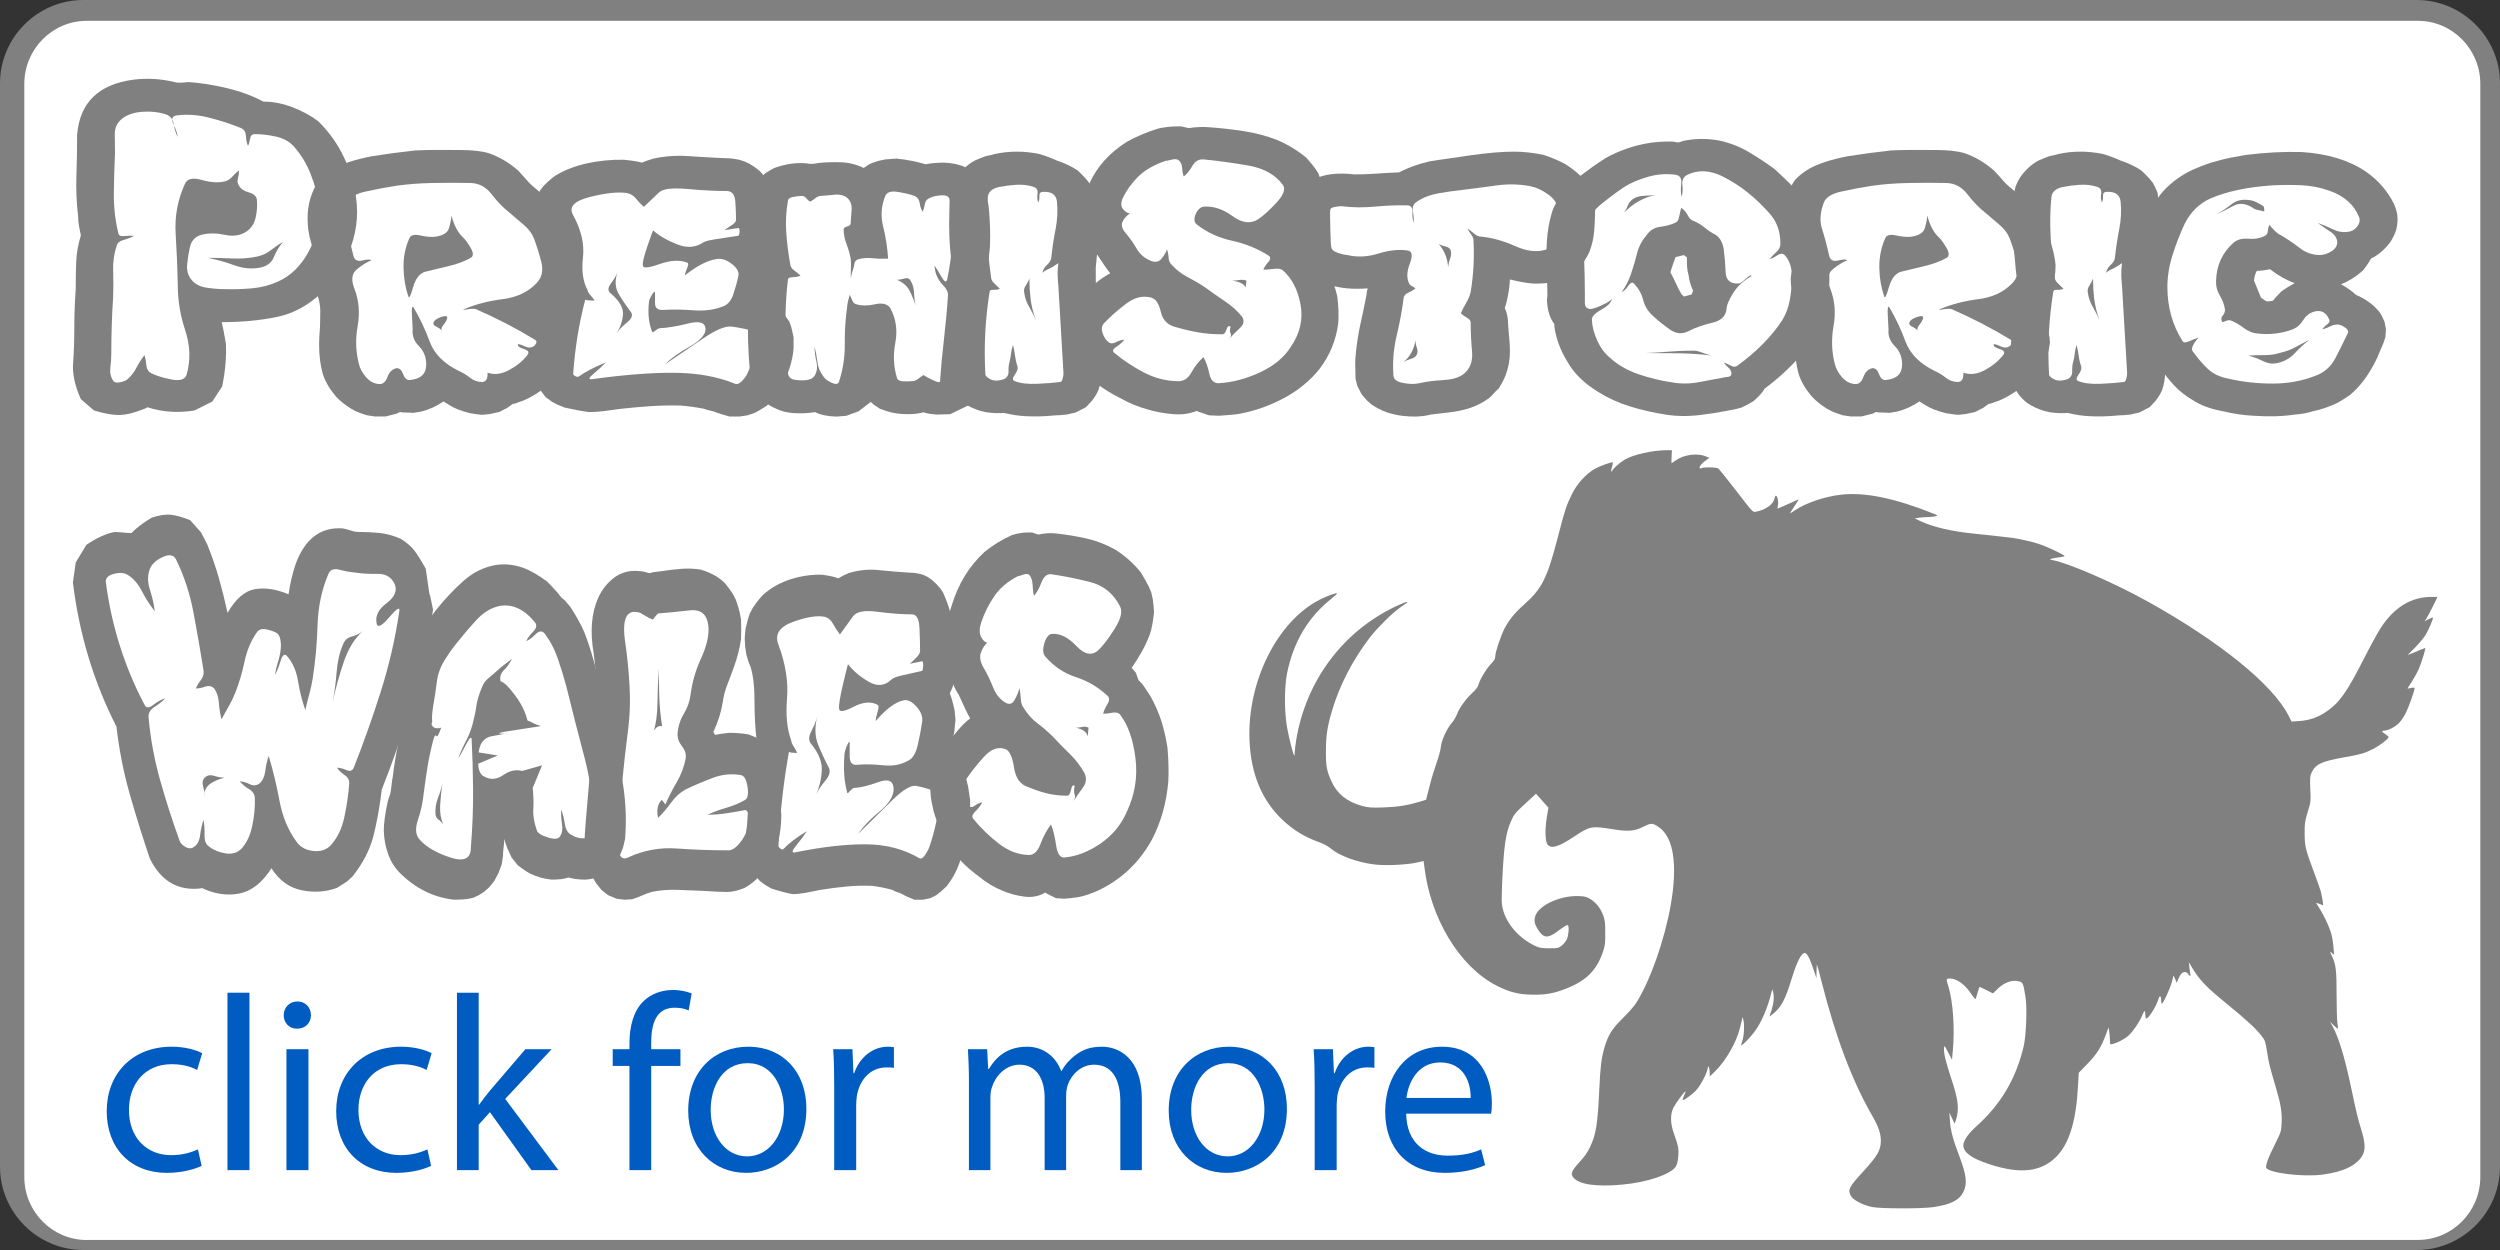 <?xml version="1.0" encoding="utf-8"?>
<!-- Generator: Adobe Illustrator 15.0.0, SVG Export Plug-In . SVG Version: 6.00 Build 0)  -->
<!DOCTYPE svg PUBLIC "-//W3C//DTD SVG 1.1//EN" "http://www.w3.org/Graphics/SVG/1.1/DTD/svg11.dtd">
<svg version="1.1" id="Layer_1" xmlns="http://www.w3.org/2000/svg" xmlns:xlink="http://www.w3.org/1999/xlink" x="0px" y="0px"
	 width="120px" height="60px" viewBox="0 0 120 60" enable-background="new 0 0 120 60" xml:space="preserve">
<rect x="0" y="0" width="120" height="60" fill="#333333" stroke="none"/>
<g id="Border_paths">
	<g id="border_paths">
		<g id="Layer_3">
			<g>
				<path fill="#808080" d="M116,2c1.104,0,2,0.897,2,2v52c0,1.104-0.896,2-2,2H4c-1.103,0-2-0.896-2-2V4c0-1.103,0.897-2,2-2H116
					 M116,0H4C1.8,0,0,1.8,0,4v52c0,2.2,1.8,4,4,4h112c2.2,0,4-1.8,4-4V4C120,1.8,118.2,0,116,0L116,0z"/>
				<path fill="#FFFFFF" d="M4.164,59.52c-1.652,0-2.997-1.356-2.997-3.025V4.027C1.167,2.358,2.512,1,4.164,1h111.895
					c1.652,0,2.996,1.358,2.996,3.027v52.465c0,1.669-1.344,3.025-2.996,3.025H4.164V59.52z"/>
			</g>
		</g>
	</g>
</g>
<g id="Mammoth">
	<g transform="translate(0,817) scale(0.1,-0.1)">
		<path fill="#808080" d="M802.519,7953.915h-2.09c-7.09,0-16.504-2.1-20.645-4.59c-2.363-1.431-5.889-4.595-5.889-5.303
			c0-0.181-0.166-0.361-0.391-0.361c-0.234,0-0.146,0.933,0.225,2.1c0.352,1.113,0.527,2.134,0.4,2.271
			c-0.352,0.4-6.152-1.689-8.701-3.115c-4.102-2.368-8.428-7.095-10.82-11.948c-2.773-5.625-3.438-7.622-6.777-20.591
			c-5.254-20.239-7.637-24.922-16.719-32.983c-4.063-3.569-6.992-7.266-9.043-11.279c-1.787-3.604-4.326-11.182-4.326-13.066
			c0-1.23-0.449-2.051-2.363-4.053c-2.314-2.529-5.254-7.578-5.83-10.029c-0.186-0.703-1.348-2.227-2.783-3.516
			c-3.027-2.764-6.24-7.178-7.383-10.215c-0.449-1.24-1.563-3.115-2.422-4.102c-2.48-2.891-5.068-8.506-5.342-11.611
			c-0.137-1.484-1.016-4.785-1.953-7.363c-0.947-2.588-2.51-7.676-3.438-11.367l-1.689-6.65l-2.676-0.85
			c-6.025-1.816-10.742-2.617-17.607-2.852c-6.191-0.215-7.305-0.117-10.469,0.713c-7.266,2.021-11.953,5.762-14.668,11.777
			c-2.275,4.951-2.725,7.314-2.676,14.795c0.039,7.49,0.713,11.719,3.076,19.609c3.604,11.953,9.668,23.633,17.744,34.316
			c3.564,4.688,10.869,11.992,14.785,14.712c1.699,1.206,3.213,2.231,3.301,2.319c0.098,0.093,0.098,0.269-0.039,0.4
			c-0.186,0.132-2.588-0.845-5.439-2.183c-25.498-12.124-43.135-35.933-47.734-64.36c-0.352-2.275-0.674-4.854-0.674-5.801
			c0-0.889-0.078-1.504-0.225-1.387c-0.527,0.498-2.451,8.037-3.369,13.076c-1.436,7.607-1.436,19.834-0.049,26.563
			c3.115,15.059,10.156,26.875,21.396,35.742c1.553,1.206,2.705,2.314,2.568,2.451c-0.361,0.356-4.678-1.201-8.066-2.896
			c-20.537-10.298-35.117-39.36-33.955-67.661c0.664-16.006,5.879-28.652,15.557-37.881c5.391-5.166,10.693-8.428,18.135-11.104
			c1.826-0.664,4.053-1.865,5.117-2.773c4.16-3.594,12.754-6.768,20.996-7.793c5.137-0.664,15.332-0.234,20.156,0.84l3.604,0.801
			l0.322-2.441c2.842-24.922,16.797-48.105,34.58-57.314c6.24-3.213,10.703-4.326,17.568-4.414
			c6.182-0.049,9.756,0.576,15.195,2.637c10.293,3.867,15.43,8.916,18.545,18.271c0.889,2.676,1.025,3.965,0.977,8.906
			c0,4.961-0.186,6.191-1.025,8.389c-1.338,3.428-3.398,6.016-6.064,7.666c-1.787,1.113-2.715,1.367-5.527,1.455
			c-9.043,0.41-19.609-4.531-21.045-9.854c-0.576-2.188-0.225-3.691,1.387-6.23c2.5-3.965,4.551-4.277,8.652-1.348
			c4.229,3.086,5.254,3.711,5.664,3.457c0.713-0.41,0.391-4.824-0.449-6.699c-0.449-1.035-1.611-2.422-2.549-3.125
			c-1.592-1.211-1.914-1.289-5.918-1.25c-3.291,0-4.727,0.234-6.338,0.938c-9.355,4.238-16.221,13.203-16.484,21.621
			c-0.039,1.309,0.088,5.391,0.215,9.043c0.811,17.568,1.699,23.77,4.287,29.512c1.553,3.438,1.777,3.691,7.627,9.082l4.316,3.984
			l2.988-3.34l2.988-3.34l-0.762-4.473c-0.977-5.879-0.801-11.992,0.4-13.32c1.875-2.09,5.352-0.977,12.842,4.004
			c7.354,4.902,8.33,5.078,18.057,3.486c7.744-1.26,10.771-1.025,15.059,1.162c3.691,1.865,4.316,1.865,7.354-0.195
			c7.129-4.766,9.18-18.086,5.742-37.471c-2.988-16.943-9.922-36.504-16.709-47.158c-0.898-1.377-3.701-4.541-6.201-6.992
			c-5.205-5.088-7.129-8.203-8.867-14.082c-1.514-5.234-2.002-9.277-2.5-20.244c-0.801-16.943-1.563-21.484-4.453-27.646
			c-1.201-2.539-2.676-4.629-5.029-7.168c-3.75-4.102-4.385-5.527-3.086-7.266c2.49-3.477,11.055-4.766,23.711-3.555
			c11.865,1.055,23.135,4.902,25.586,8.652c0.986,1.484,1.563,6.23,1.123,9.023c-0.176,1.309-1.035,4.121-1.826,6.25
			c-1.973,5.117-2.1,9.844-0.361,13.145c1.123,2.148,5.43,7.949,5.703,7.676c0.088-0.098-0.225-1.074-0.752-2.188
			c-0.498-1.113-0.762-2.051-0.547-2.051c0.713,0,4.424,2.676,6.201,4.512c2.1,2.129,5.215,7.93,5.713,10.547
			c0.264,1.387,0.352,1.484,0.664,0.762c0.176-0.488,0.352-1.699,0.352-2.676l0.039-1.738l2.725,2.637
			c4.99,4.902,10.127,13.867,11.719,20.508c0.371,1.465,0.811,3.281,0.986,4.004l0.313,1.348l0.313-1.113
			c0.674-2.148,0.439-7.734-0.4-10.195c-0.449-1.221-0.664-2.285-0.537-2.285c0.586,0,4.561,4.082,6.328,6.523
			c3.398,4.57,6.328,11.426,8.193,19.102l0.361,1.328l0.322-1.113c0.664-2.148,0.439-5.352-0.625-8.691l-1.074-3.34l1.738,1.328
			c3.838,3.086,5.889,6.875,8.691,16.094c2.041,6.875,3.975,11.27,5.566,12.695c1.514,1.367,2.773-0.43,5.127-7.383l1.426-4.238
			l0.059,3.301c0.039,1.836,0.117,3.203,0.215,3.125c0.137-0.137,1.201-4.121,2.402-8.887c6.689-26.289,14.658-47.344,24.434-64.18
			c2.705-4.766,3.828-8.066,3.828-11.504c-0.039-4.492-1.611-7.207-8.467-14.707c-6.729-7.305-7.48-8.672-6.025-11.543
			c1.113-2.129,5.723-4.57,10.43-5.527c4.238-0.801,23.896-0.84,29.385,0c8.105,1.211,12.256,3.262,14.219,7.129
			c2.09,4.063,1.602,8.164-1.963,17.559c-2.988,7.773-4.15,12.227-4.453,16.992l-0.234,3.613l1.299-2.676l1.24-2.676l0.811,2.617
			c1.387,4.785,0.84,9.277-2.402,19.004c-2.813,8.418-3.789,12.695-3.516,14.98c0.117,1.152,0.352,0.918,1.992-2.285l1.836-3.574
			l0.352,4.023c1.074,10.781,0.137,24.023-2.09,31.211c-1.172,3.633-1.133,3.789,0.723,3.789c3.418,0,7.383-2.949,10.508-7.773
			c1.074-1.543,1.816-2.363,1.914-1.992c0.117,0.352,0.547,1.777,0.938,3.203c0.391,1.387,0.801,2.539,0.938,2.539
			c0.078,0,1.602-0.703,3.301-1.563l3.066-1.563l2.012,1.973c3.242,3.242,7.207,4.727,10.508,3.828
			c1.875-0.488,2.09-1.035,3.125-7.656c0.801-5.098,0.313-18.184-0.85-23.32c-3.643-15.684-11.006-28.125-22.92-38.77
			c-3.73-3.359-6.094-6.797-6.094-8.926c0-3.438,3.877-6.289,12.432-9.082c14.854-4.902,24.834-3.789,32.148,3.516
			c6.309,6.328,9.619,17.207,10.498,34.531l0.322,5.801l4.365,4.512c4.502,4.668,6.416,7.793,8.906,14.434l1.074,2.891l0.313-2.227
			c0.146-1.211,0.313-3.125,0.313-4.18c0.049-1.875,0.088-1.914,1.25-1.602c2.285,0.527,5.713,2.305,7.578,3.965
			c2.148,1.875,5.391,6.621,6.641,9.707c0.439,1.211,0.986,2.129,1.162,2.129c0.225,0,0.361-0.801,0.361-1.777
			s0.176-1.777,0.41-1.777c1.182,0,4.746,5.664,5.869,9.258c0.625,2.109,1.299,1.797,1.299-0.664c0-0.781,0.176-1.465,0.342-1.465
			c0.674,0,4.063,7.402,4.824,10.488l0.801,3.066l0.752-1.738l0.762-1.797l0.752,1.797c0.41,0.977,1.074,2.129,1.484,2.578
			c0.889,1.035,2.627,0.996,3.203-0.137c0.527-0.977,1.426-1.25,1.152-0.313c-0.127,0.273-0.303,1.738-0.479,3.223l-0.264,2.676
			l1.602-2.676c3.594-5.977,6.816-9.316,17.061-17.637c9.404-7.695,13.506-11.523,16.221-15c1.748-2.285,1.865-2.715,2.627-7.656
			c0.82-5.273,1.26-6.992,4.121-16.758c2.49-8.35,3.115-12.207,2.9-17.266c-0.244-4.365-0.244-4.365-3.408-10.723
			c-2.949-5.898-4.082-8.887-4.082-10.625c0-2.617,17.373-4.893,27.217-3.555c10.176,1.348,16.68,4.59,19.219,9.531
			c1.338,2.637,1.104,6.035-0.723,11.992c-1.738,5.625-2.129,7.324-4.99,20.723c-2.998,14.18-5.84,23.594-8.906,29.121l-1.123,1.992
			l1.797-1.738c0.967-0.977,1.914-1.68,2.012-1.563c0.068,0.098,0,1.309-0.244,2.637c-0.215,1.348-0.41,7.402-0.41,13.457
			c0.059,11.641-0.342,14.844-2.217,18.711c-1.104,2.344-1.104,2.5,0.039,1.445l0.986-0.84l-0.313,3.906
			c-0.176,2.168-0.713,5.313-1.24,6.914c-1.035,3.34-3.838,9.141-5.752,11.973c-0.713,1.035-1.289,1.973-1.289,2.109
			s0.693-0.078,1.563-0.449c0.84-0.313,1.592-0.625,1.699-0.625c0.264,0-0.459,4.316-1.074,6.699
			c-0.313,1.113-1.66,4.902-2.998,8.457c-4.326,11.602-4.688,12.93-4.727,19.16c-0.029,5.137,0.088,5.938,1.475,10.488
			c1.504,4.805,1.504,4.941,1.24,10.918c-0.215,5.254-0.166,6.23,0.547,7.793c1.914,4.141,4.717,5.488,15.107,7.363
			c8.604,1.504,10.596,2.09,14.883,4.316c2.988,1.563,7.041,4.727,7.041,5.508c0,0.234-0.703,0.879-1.572,1.406
			c-1.807,1.191-1.953,1.699-0.43,1.699c1.738,0,5.117,1.777,6.992,3.633c0.938,0.957,2.363,3.047,3.213,4.727
			c1.426,2.813,4.277,10.84,4.277,11.953c0,0.371-0.479,0.41-1.641,0.137c-0.947-0.176-1.719-0.313-1.738-0.273
			c-0.039,0.059,0.889,1.563,2.09,3.398c1.162,1.826,2.773,4.717,3.477,6.465c1.338,3.203,3.252,9.619,2.91,9.619
			c-0.098,0-2.061-0.771-4.336-1.738l-4.141-1.689l3.584,3.613c1.982,2.002,4.238,4.756,5.107,6.143
			c1.641,2.861,3.779,7.891,3.467,8.252c-0.117,0.078-1.074-0.225-2.129-0.801l-1.914-0.938l0.752,1.025
			c0.391,0.576,1.826,3.203,3.174,5.879l2.344,4.771h-3.164c-9.541-0.044-17.725-5.078-24.111-14.888
			c-1.416-2.192-5.078-8.867-8.154-14.932c-8.193-16.133-11.758-21.133-18.184-25.41c-3.965-2.676-8.027-4.043-12.881-4.355
			l-3.564-0.234l-1.514,2.949c-7.529,14.795-33.037,35.469-67.344,54.556c-16.191,9.004-38.027,18.496-45.82,19.966
			c-1.436,0.269-1.523,0.356-0.674,0.669c0.527,0.181,2.188,0.488,3.652,0.664c1.514,0.137,2.725,0.449,2.725,0.63
			c0,0.581-9.102,4.858-12.842,5.967c-3.389,1.074-7.627,2.012-11.67,2.676c-1.66,0.273-10.215,1.201-18.496,2.056
			c-11.152,1.152-19.473,3.032-25.859,5.923l-3.066,1.431l1.729,0.313c0.977,0.176,3.086,0.308,4.688,0.356
			c1.611,0.039,3.301,0.22,3.779,0.444c0.801,0.308,0.801,0.4-0.43,0.894c-18.906,7.661-33.477,10.693-45.039,9.399
			c-7.959-0.894-16.885-3.921-22.324-7.578c-1.113-0.757-2.09-1.382-2.217-1.382c-0.088,0,0.791,1.519,2.051,3.345
			c1.24,1.826,2.178,3.345,2.08,3.345c-0.127,0-1.768-0.713-3.691-1.606c-1.963-0.889-4.189-1.875-5.039-2.231l-1.465-0.62
			l0.273,1.963c0.264,1.826-0.361,4.277-1.074,4.277c-0.186,0-0.459-0.581-0.586-1.294c-0.576-2.9-4.277-5.527-9.053-6.421
			c-1.377-0.269-1.514-0.132-9.219,9.897c-4.326,5.571-8.213,10.43-8.604,10.786c-0.85,0.718-6.992,0.889-8.33,0.225
			c-0.586-0.269-0.762-0.176-0.762,0.356c0,0.801,1.211,2.144,3.34,3.652l1.338,0.942l-1.787,0.747
			c-4.004,1.704-10.605,0.811-14.434-2.002c-1.035-0.713-1.875-1.289-1.914-1.289c-0.088,0-0.088,1.377,0,3.125L802.519,7953.915z"
			/>
	</g>
</g>
<g id="Text_more">
	<g>
		<path fill="#005CC1" d="M9.68,55.962c-0.276,0.132-0.887,0.336-1.667,0.336c-1.751,0-2.891-1.188-2.891-2.962
			c0-1.787,1.224-3.095,3.119-3.095c0.624,0,1.175,0.156,1.463,0.312l-0.24,0.804c-0.252-0.132-0.647-0.275-1.223-0.275
			c-1.332,0-2.051,0.995-2.051,2.194c0,1.344,0.864,2.171,2.015,2.171c0.6,0,0.996-0.144,1.295-0.275L9.68,55.962z"/>
		<path fill="#005CC1" d="M10.918,47.65h1.056v8.516h-1.056V47.65z"/>
		<path fill="#005CC1" d="M14.925,48.73c0,0.359-0.252,0.647-0.671,0.647c-0.384,0-0.636-0.288-0.636-0.647
			c0-0.36,0.264-0.66,0.66-0.66C14.662,48.07,14.925,48.358,14.925,48.73z M13.75,56.166v-5.805h1.056v5.805H13.75z"/>
		<path fill="#005CC1" d="M20.695,55.962c-0.276,0.132-0.887,0.336-1.667,0.336c-1.751,0-2.891-1.188-2.891-2.962
			c0-1.787,1.224-3.095,3.119-3.095c0.624,0,1.175,0.156,1.463,0.312l-0.24,0.804c-0.252-0.132-0.647-0.275-1.223-0.275
			c-1.332,0-2.051,0.995-2.051,2.194c0,1.344,0.864,2.171,2.015,2.171c0.6,0,0.996-0.144,1.295-0.275L20.695,55.962z"/>
		<path fill="#005CC1" d="M22.977,53.023h0.024c0.144-0.203,0.336-0.455,0.504-0.659l1.715-2.003h1.259l-2.23,2.387l2.554,3.418
			h-1.295l-1.991-2.782l-0.54,0.6v2.183h-1.043V47.65h1.043V53.023z"/>
		<path fill="#005CC1" d="M30.213,56.166v-5.001H29.41v-0.804h0.804v-0.276c0-0.815,0.192-1.559,0.672-2.026
			c0.396-0.384,0.923-0.54,1.415-0.54c0.384,0,0.696,0.084,0.899,0.168l-0.144,0.815c-0.156-0.071-0.359-0.132-0.671-0.132
			c-0.899,0-1.127,0.779-1.127,1.68v0.312h1.403v0.804h-1.403v5.001H30.213z"/>
		<path fill="#005CC1" d="M38.707,53.216c0,2.146-1.499,3.082-2.89,3.082c-1.559,0-2.783-1.151-2.783-2.986
			c0-1.931,1.284-3.07,2.878-3.07C37.58,50.241,38.707,51.452,38.707,53.216z M34.113,53.275c0,1.271,0.72,2.231,1.751,2.231
			c1.007,0,1.763-0.948,1.763-2.255c0-0.983-0.492-2.219-1.739-2.219C34.653,51.033,34.113,52.185,34.113,53.275z"/>
		<path fill="#005CC1" d="M40.042,52.172c0-0.684-0.012-1.271-0.048-1.811h0.923l0.048,1.151h0.036
			c0.264-0.779,0.912-1.271,1.619-1.271c0.108,0,0.192,0.012,0.288,0.024v0.995c-0.108-0.024-0.216-0.024-0.359-0.024
			c-0.744,0-1.271,0.552-1.416,1.344c-0.024,0.144-0.036,0.323-0.036,0.491v3.095h-1.056V52.172z"/>
		<path fill="#005CC1" d="M46.509,51.933c0-0.612-0.024-1.092-0.048-1.571h0.923l0.048,0.947h0.036
			c0.324-0.552,0.864-1.067,1.835-1.067c0.78,0,1.379,0.479,1.631,1.163h0.024c0.18-0.336,0.419-0.575,0.66-0.755
			c0.348-0.265,0.719-0.408,1.271-0.408c0.779,0,1.919,0.504,1.919,2.519v3.406h-1.032v-3.274c0-1.127-0.419-1.787-1.259-1.787
			c-0.612,0-1.067,0.444-1.259,0.948c-0.048,0.155-0.084,0.335-0.084,0.527v3.586h-1.032v-3.479c0-0.923-0.408-1.583-1.211-1.583
			c-0.648,0-1.14,0.528-1.308,1.056c-0.06,0.144-0.084,0.336-0.084,0.516v3.49h-1.031V51.933z"/>
		<path fill="#005CC1" d="M61.771,53.216c0,2.146-1.5,3.082-2.891,3.082c-1.56,0-2.782-1.151-2.782-2.986
			c0-1.931,1.283-3.07,2.878-3.07C60.643,50.241,61.771,51.452,61.771,53.216z M57.177,53.275c0,1.271,0.72,2.231,1.751,2.231
			c1.008,0,1.763-0.948,1.763-2.255c0-0.983-0.492-2.219-1.739-2.219C57.717,51.033,57.177,52.185,57.177,53.275z"/>
		<path fill="#005CC1" d="M63.105,52.172c0-0.684-0.012-1.271-0.049-1.811h0.924l0.049,1.151h0.035
			c0.264-0.779,0.912-1.271,1.619-1.271c0.109,0,0.191,0.012,0.289,0.024v0.995c-0.109-0.024-0.217-0.024-0.361-0.024
			c-0.742,0-1.271,0.552-1.414,1.344c-0.023,0.144-0.037,0.323-0.037,0.491v3.095h-1.055V52.172z"/>
		<path fill="#005CC1" d="M67.496,53.455c0.025,1.428,0.924,2.016,1.992,2.016c0.756,0,1.223-0.132,1.607-0.3l0.191,0.755
			c-0.373,0.168-1.02,0.372-1.943,0.372c-1.787,0-2.854-1.188-2.854-2.938s1.031-3.118,2.723-3.118c1.906,0,2.398,1.655,2.398,2.723
			c0,0.216-0.014,0.372-0.037,0.491H67.496z M70.592,52.7c0.012-0.66-0.277-1.703-1.463-1.703c-1.08,0-1.535,0.972-1.619,1.703
			H70.592z"/>
	</g>
</g>
<g id="Text">
	<g>
		<path fill="#808080" d="M16.918,42.074l-0.273,0.246l-0.469,0.298c-0.547,0.198-1.117,0.235-1.709,0.11
			c-0.593-0.123-1.071-0.474-1.436-1.051c-0.443,0.692-0.957,1.098-1.543,1.213c-0.586,0.114-1.191,0.023-1.816-0.272l-0.02,0.024
			c-1.107,0.133-1.927-0.347-2.461-1.435c-0.352-1.038-0.674-2.072-0.967-3.103C5.931,37.074,5.72,36.001,5.59,34.88
			c-1.094-2.144-1.791-4.45-2.09-6.922l0.137-0.964l0.508-0.84c0.481-0.33,0.931-0.536,1.348-0.618c0.117,0,0.25,0.008,0.4,0.024
			c0.149,0.017,0.29,0.025,0.42,0.025c0.234-0.247,0.56-0.495,0.977-0.742c0.364-0.115,0.667-0.161,0.908-0.136
			c0.241,0.024,0.55,0.111,0.928,0.259l0.527,0.593l0.293,0.569c0.221,0.544,0.407,1.08,0.557,1.607
			c0.149,0.528,0.29,1.088,0.42,1.681c0.391-0.676,0.83-1.055,1.318-1.137c0.488-0.082,1.025,0,1.611,0.247
			c0.065-0.478,0.176-0.956,0.332-1.434c0.442-1.22,1.191-1.796,2.246-1.731c0.117,0.017,0.247,0.05,0.391,0.099
			c0.143,0.049,0.28,0.074,0.41,0.074c0.352,0,0.684,0.017,0.996,0.049c0.313,0.033,0.645,0.124,0.996,0.272
			c0.299,0.182,0.527,0.379,0.684,0.593c0.156,0.214,0.332,0.495,0.527,0.841L20.61,28.5l0.039,0.099l0.137,0.667L20.63,30.28
			c-0.261,1.335-0.589,2.633-0.986,3.895c-0.397,1.261-0.837,2.501-1.318,3.722c-0.104,0.855-0.241,1.61-0.41,2.262
			C17.745,40.811,17.413,41.448,16.918,42.074z M6.117,27.586c-0.169-0.099-0.391-0.111-0.664-0.037
			c-0.273,0.074-0.397,0.21-0.371,0.408c0.273,2.077,0.885,4.021,1.836,5.834c0.078,0.198,0.221,0.215,0.43,0.05
			c0.208-0.165,0.403-0.272,0.586-0.321c-0.144,0.148-0.319,0.289-0.527,0.42c-0.208,0.133-0.3,0.307-0.273,0.521
			c0.091,1.005,0.273,1.994,0.547,2.967c0.274,0.974,0.579,1.929,0.918,2.867c0.039,0.147,0.14,0.269,0.303,0.358
			c0.163,0.091,0.303,0.087,0.42-0.012c0.156-0.1,0.25-0.281,0.283-0.545c0.032-0.264,0.088-0.511,0.166-0.742
			c0.039,0.231,0.055,0.479,0.049,0.742c-0.007,0.264,0.068,0.445,0.225,0.545c0.208,0.164,0.469,0.271,0.781,0.32
			s0.566-0.023,0.762-0.223c0.247-0.264,0.42-0.627,0.518-1.088s0.14-0.898,0.127-1.312c0-0.196-0.091-0.35-0.273-0.457
			c-0.183-0.106-0.332-0.235-0.449-0.383c0.156,0.017,0.319,0.065,0.488,0.147s0.325,0.065,0.469-0.049
			c0.143-0.133,0.231-0.326,0.264-0.582c0.032-0.256,0.088-0.498,0.166-0.729c0.208,0.691,0.381,1.408,0.518,2.15
			s0.4,1.385,0.791,1.929c0.182,0.28,0.456,0.44,0.82,0.481c0.364,0.041,0.651-0.054,0.859-0.283
			c0.313-0.348,0.527-0.795,0.645-1.349c0.117-0.552,0.195-1.092,0.234-1.618c0-0.166-0.075-0.298-0.225-0.396
			c-0.15-0.1-0.271-0.215-0.361-0.348c0.13,0,0.28,0.037,0.449,0.111s0.286,0.037,0.352-0.111c0.469-1.187,0.901-2.405,1.299-3.658
			c0.397-1.252,0.693-2.537,0.889-3.856c0.039-0.23-0.124-0.132-0.488,0.297c-0.365,0.429-0.566,0.519-0.605,0.272
			c-0.065-0.346,0.094-0.664,0.479-0.952c0.384-0.288,0.518-0.589,0.4-0.902c-0.156-0.346-0.433-0.515-0.83-0.507
			c-0.397,0.009-0.752-0.012-1.064-0.062c-0.222-0.016-0.476-0.062-0.762-0.136c-0.287-0.074-0.469,0.004-0.547,0.235
			c-0.313,0.742-0.482,1.554-0.508,2.436c-0.026,0.882-0.104,1.735-0.234,2.559c-0.039,0.247-0.095,0.498-0.166,0.754
			c-0.072,0.256-0.134,0.507-0.186,0.754c-0.156-0.444-0.273-0.91-0.352-1.396c-0.079-0.486-0.254-0.887-0.527-1.199
			c-0.117-0.133-0.222-0.051-0.313,0.247c-0.091,0.297-0.183,0.519-0.273,0.667c0.039-0.23,0.094-0.457,0.166-0.68
			c0.071-0.224,0.114-0.457,0.127-0.705c0-0.347-0.072-0.561-0.215-0.643c-0.156-0.083-0.332-0.14-0.527-0.173
			c-0.195-0.033-0.339,0.025-0.43,0.173c-0.273,0.396-0.466,0.857-0.576,1.385c-0.111,0.526-0.257,1.021-0.439,1.482
			c-0.091,0.23-0.199,0.454-0.322,0.668c-0.124,0.214-0.238,0.42-0.342,0.618c-0.065-0.248-0.107-0.511-0.127-0.792
			c-0.02-0.279-0.095-0.51-0.225-0.691c-0.117-0.115-0.261-0.145-0.43-0.087s-0.319,0.087-0.449,0.087
			c0.052-0.132,0.13-0.264,0.234-0.396c0.104-0.131,0.149-0.279,0.137-0.444c-0.144-0.906-0.303-1.83-0.479-2.769
			c-0.176-0.939-0.459-1.805-0.85-2.596c-0.117-0.214-0.332-0.247-0.645-0.099s-0.515,0.338-0.605,0.568
			c-0.117,0.297-0.117,0.627,0,0.989c0.117,0.363,0.195,0.708,0.234,1.038c-0.234-0.296-0.443-0.622-0.625-0.977
			C6.618,28.011,6.391,27.751,6.117,27.586z M10.785,37.327c-0.716,0.182-1.035,0.485-0.957,0.915c0-0.148-0.026-0.313-0.078-0.494
			s-0.026-0.321,0.078-0.421c0.117-0.115,0.267-0.144,0.449-0.086C10.459,37.299,10.629,37.327,10.785,37.327z M17.426,30.281
			c-0.391,0.347-0.693,0.828-0.908,1.445c-0.215,0.618-0.4,1.282-0.557,1.99c0.091-0.445,0.156-0.923,0.195-1.434
			c0.039-0.512,0.143-0.965,0.313-1.359c0.078-0.197,0.218-0.32,0.42-0.371C17.09,30.504,17.27,30.414,17.426,30.281z"/>
		<path fill="#808080" d="M23.813,27.117c0.43-0.065,0.872-0.016,1.328,0.148c0.313,0.116,0.684,0.33,1.113,0.643
			c0.313,0.313,0.54,0.568,0.684,0.766l0.176,0.148l0.254,0.297c0.313,0.478,0.547,0.906,0.703,1.285
			c0.208,0.544,0.41,1.204,0.605,1.978c0.13,0.544,0.27,1.075,0.42,1.595c0.149,0.521,0.29,1.043,0.42,1.57
			c0.169,0.741,0.309,1.518,0.42,2.323c0.11,0.808,0.133,1.606,0.068,2.397l-0.098,0.42l-0.195,0.471l-0.273,0.396l-0.273,0.271
			L28.871,42l-0.293,0.148l-0.254,0.05l-0.215,0.024c-0.313,0-0.586-0.033-0.82-0.1h-0.02c-0.156,0.064-0.423,0.1-0.801,0.1
			c-0.234-0.033-0.41-0.065-0.527-0.1c-0.339-0.1-0.625-0.239-0.859-0.421l-0.234-0.173l-0.293-0.371l-0.195-0.42l-0.098-0.271
			l-0.059-0.197c0,0.131-0.01,0.269-0.029,0.407c-0.019,0.14-0.029,0.276-0.029,0.407l-0.059,0.396L23.93,41.9l-0.195,0.371
			l-0.254,0.32l-0.254,0.223l-0.234,0.148l-0.254,0.123l-0.215,0.05c-0.169,0.033-0.417,0.05-0.742,0.05
			c-1.003-0.115-1.882-0.561-2.637-1.336c-0.183-0.197-0.326-0.41-0.43-0.643l-0.078-0.197c-0.13-0.347-0.202-0.726-0.215-1.138
			c0-0.347,0.059-0.791,0.176-1.335c0.013-0.064,0.032-0.137,0.059-0.21c0.026-0.074,0.052-0.152,0.078-0.235
			c0.026-0.132,0.045-0.268,0.059-0.408c0.013-0.14,0.032-0.274,0.059-0.406c0.039-0.33,0.088-0.659,0.146-0.989
			c0.059-0.329,0.127-0.659,0.205-0.989l-0.059-0.271v-0.594l0.02-0.099c0.013-0.313,0.071-0.733,0.176-1.261
			c0.013-0.133,0.026-0.268,0.039-0.408c0.013-0.141,0.039-0.284,0.078-0.434c0.065-0.526,0.247-1.063,0.547-1.605
			c0.208-0.379,0.521-0.833,0.938-1.36c0.391-0.494,0.82-0.952,1.289-1.372C22.701,27.475,23.227,27.216,23.813,27.117z
			 M22.973,36.116l0.918,0.147l-0.938,0.396c0.013,0.33,0.11,0.535,0.293,0.617c0.299,0.166,0.602,0.141,0.908-0.073
			c0.306-0.214,0.608-0.28,0.908-0.198l0.957-0.271l-0.449,1.089c0.039,0.396,0.049,0.737,0.029,1.024
			c-0.02,0.289,0.036,0.623,0.166,1.002c0.039,0.133,0.215,0.248,0.527,0.346c0.312,0.1,0.508,0.084,0.586-0.049
			c0.104-0.147,0.137-0.347,0.098-0.594c-0.039-0.246-0.052-0.478-0.039-0.691c0.078,0.197,0.137,0.429,0.176,0.691
			c0.039,0.264,0.143,0.438,0.313,0.521c0.208,0.132,0.43,0.185,0.664,0.159c0.234-0.024,0.358-0.186,0.371-0.481
			c0.026-1.153-0.111-2.29-0.41-3.411c-0.3-1.121-0.586-2.24-0.859-3.361c-0.117-0.445-0.257-0.902-0.42-1.373
			c-0.163-0.47-0.381-0.877-0.654-1.224c-0.117-0.115-0.254-0.095-0.41,0.062c-0.156,0.158-0.306,0.268-0.449,0.333
			c0.065-0.147,0.176-0.3,0.332-0.458c0.156-0.156,0.188-0.3,0.098-0.433c-0.534-0.659-1.12-0.923-1.758-0.791
			c-0.391,0.099-0.742,0.317-1.055,0.655s-0.605,0.68-0.879,1.026c-0.234,0.279-0.456,0.589-0.664,0.927s-0.332,0.696-0.371,1.075
			c-0.039,0.313-0.091,0.658-0.156,1.037c-0.065,0.381-0.085,0.651-0.059,0.816c-0.052,0.115-0.033,0.206,0.059,0.271
			c0.091,0.066,0.215,0.074,0.371,0.025c-0.117,0.346-0.199,0.478-0.244,0.396c-0.046-0.083-0.107,0.049-0.186,0.396
			c-0.104,0.412-0.189,0.832-0.254,1.262c-0.065,0.429-0.124,0.849-0.176,1.261c-0.039,0.347-0.127,0.726-0.264,1.138
			c-0.137,0.412-0.101,0.727,0.107,0.939c0.313,0.346,0.797,0.625,1.455,0.84c0.657,0.215,0.986,0.059,0.986-0.471
			c0.078-0.987,0.114-1.91,0.107-2.769c-0.007-0.856-0.029-1.655-0.068-2.397c0-0.197-0.085-0.137-0.254,0.186
			c-0.169,0.321-0.3,0.557-0.391,0.705c0.091-0.264,0.208-0.532,0.352-0.805c0.143-0.271,0.254-0.547,0.332-0.827
			c0.091-0.347,0.153-0.644,0.186-0.892c0.032-0.246,0.12-0.543,0.264-0.89c0.065-0.183,0.169-0.329,0.313-0.444
			c0.143-0.115,0.286-0.238,0.43-0.371c0.104-0.1,0.218-0.193,0.342-0.285c0.124-0.09,0.244-0.185,0.361-0.283
			c-0.091,0.197-0.218,0.38-0.381,0.544c-0.163,0.165-0.218,0.347-0.166,0.544c0.156,0.033,0.387,0.256,0.693,0.668
			c0.306,0.412,0.504,0.814,0.596,1.211c0.13,0.05,0.221,0.091,0.273,0.124c0.052,0.033,0.176,0.082,0.371,0.147
			c-0.886,0.133-1.449,0.22-1.689,0.261c-0.241,0.041-0.342,0.069-0.303,0.086c0.039,0.017,0.13,0.021,0.273,0.013
			c0.143-0.009,0.163-0.013,0.059-0.013c-0.222,0.05-0.453,0.095-0.693,0.136c-0.241,0.042-0.42,0.178-0.537,0.408
			C23.018,35.877,22.985,36.001,22.973,36.116z M21.234,37.6c-0.052,0.362-0.088,0.713-0.107,1.051
			c-0.019,0.339,0.029,0.646,0.146,0.928c-0.065-0.1-0.144-0.182-0.234-0.247c-0.091-0.065-0.137-0.165-0.137-0.297
			c-0.013-0.247,0.026-0.485,0.117-0.718C21.11,38.086,21.182,37.848,21.234,37.6z"/>
		<path fill="#808080" d="M29.984,43.188l-0.391-0.049l-0.41-0.174l-0.313-0.248l-0.254-0.32L28.44,42.1l-0.137-0.271
			c-0.144-0.396-0.222-0.791-0.234-1.188c-0.013-0.182-0.013-0.361,0-0.543c0.013-0.183,0.026-0.371,0.039-0.568
			c0.052-0.594,0.104-1.203,0.156-1.83c0.052-0.626,0.117-1.252,0.195-1.879c0.026-0.297,0.062-0.603,0.107-0.916
			c0.045-0.313,0.075-0.625,0.088-0.938c0.026-0.741-0.026-1.606-0.156-2.596c-0.183-1.055-0.111-1.944,0.215-2.67
			c0.182-0.412,0.456-0.75,0.82-1.014c0.338-0.23,0.729-0.321,1.172-0.272c0.104,0,0.26,0.033,0.469,0.099
			c0.091-0.033,0.186-0.053,0.283-0.062c0.097-0.009,0.198-0.021,0.303-0.037c0.313-0.049,0.625-0.086,0.938-0.111
			c0.313-0.025,0.625-0.012,0.938,0.037c0.273,0.083,0.521,0.189,0.742,0.321l0.215,0.148l0.195,0.173l0.195,0.248l0.176,0.247
			l0.156,0.297l0.117,0.346l0.078,0.296l0.059,0.321c0.013,0.313,0.013,0.627,0,0.939c-0.065,0.445-0.176,0.883-0.332,1.311
			c-0.104,0.298-0.212,0.586-0.322,0.865c-0.111,0.28-0.186,0.568-0.225,0.865c-0.078,0.479-0.228,0.948-0.449,1.409l0.078,0.147
			c0.143-0.032,0.371-0.064,0.684-0.099c0.299,0,0.605,0.024,0.918,0.074l0.371,0.147l0.371,0.271l0.254,0.348l0.195,0.32
			l0.117,0.271c0.065,0.215,0.137,0.494,0.215,0.841c0.039,0.379,0.032,0.741-0.02,1.088l0.059,0.297l0.02,0.296
			c0,0.462-0.059,0.924-0.176,1.385c-0.144,0.479-0.345,0.883-0.605,1.213c-0.287,0.396-0.612,0.691-0.977,0.89
			c-0.313,0.132-0.593,0.198-0.84,0.198c-0.261,0-0.638-0.018-1.133-0.051c-0.417-0.017-0.837-0.033-1.26-0.05
			c-0.423-0.016-0.837,0.017-1.24,0.101c-0.156,0.049-0.31,0.106-0.459,0.172c-0.15,0.065-0.303,0.123-0.459,0.174L29.984,43.188z
			 M30.727,29.416c-0.664-0.214-0.898,0.289-0.703,1.509c0.091,0.644,0.156,1.31,0.195,2.002c0.039,0.692,0.02,1.359-0.059,2.003
			c-0.117,0.906-0.218,1.801-0.303,2.684c-0.085,0.882-0.153,1.751-0.205,2.606c-0.039,0.231-0.02,0.47,0.059,0.718
			c0.078,0.248,0.221,0.321,0.43,0.223c0.742-0.346,1.52-0.49,2.334-0.434c0.813,0.06,1.624,0.088,2.432,0.088
			c0.169,0.017,0.335-0.063,0.498-0.235c0.163-0.173,0.29-0.358,0.381-0.556c0.065-0.148,0.107-0.379,0.127-0.692
			s-0.036-0.461-0.166-0.445c-0.248,0.05-0.534,0.101-0.859,0.148c-0.326,0.05-0.632,0.073-0.918,0.073
			c0.273-0.131,0.569-0.242,0.889-0.334c0.319-0.09,0.608-0.209,0.869-0.357c0.156-0.064,0.208-0.275,0.156-0.63
			c-0.052-0.354-0.156-0.548-0.313-0.581c-0.456-0.082-0.912-0.037-1.367,0.136c-0.456,0.173-0.892,0.358-1.309,0.558
			c-0.261,0.147-0.488,0.357-0.684,0.629c-0.195,0.272-0.404,0.517-0.625,0.729c-0.078-0.379-0.02-0.667,0.176-0.864
			c0.078,0.082,0.137,0.156,0.176,0.223c0.156-0.362,0.338-0.721,0.547-1.075c0.208-0.354,0.352-0.738,0.43-1.149
			c0.026-0.197-0.036-0.392-0.186-0.582c-0.15-0.188-0.218-0.391-0.205-0.604c0.026-0.347,0.127-0.663,0.303-0.952
			c0.176-0.288,0.283-0.598,0.322-0.927c0.078-0.595,0.244-1.166,0.498-1.718c0.254-0.553,0.374-1.034,0.361-1.447
			c-0.026-0.643-0.329-0.931-0.908-0.865c-0.58,0.066-1.084,0.116-1.514,0.148c-0.013,0-0.098,0.099-0.254,0.296
			c-0.117-0.049-0.225-0.104-0.322-0.161C30.912,29.519,30.817,29.465,30.727,29.416z M31.625,32.086
			c0,0.445,0.006,0.895,0.02,1.348c0.013,0.453,0.059,0.928,0.137,1.422c-0.169-0.032-0.306,0.05-0.41,0.248
			c0.117-0.348,0.179-0.805,0.186-1.373C31.563,33.162,31.586,32.614,31.625,32.086z"/>
		<path fill="#808080" d="M42.836,42.717c-0.352-0.099-0.684-0.164-0.996-0.197c-0.417-0.017-0.833-0.004-1.25,0.037
			s-0.827,0.096-1.23,0.16c-0.234,0.051-0.462,0.096-0.684,0.137c-0.222,0.041-0.437,0.063-0.645,0.063
			c-0.273-0.05-0.612-0.141-1.016-0.271l-0.293-0.174l-0.234-0.173L36.215,42l-0.273-0.52l-0.176-0.691
			c0.013-0.198,0.026-0.404,0.039-0.618c0.013-0.214,0.032-0.429,0.059-0.644c0.065-1.219,0.228-2.521,0.488-3.905l-0.039-0.147
			c-0.065-0.527-0.098-1.162-0.098-1.904c0-0.644-0.065-1.17-0.195-1.582c-0.039-0.082-0.075-0.174-0.107-0.271
			c-0.033-0.1-0.062-0.197-0.088-0.297l-0.059-0.396l-0.02-0.396l0.039-0.445l0.098-0.396l0.098-0.322l0.156-0.296l0.176-0.248
			l0.156-0.198l0.156-0.173c0.391-0.346,0.84-0.597,1.348-0.754c0.508-0.157,1.009-0.227,1.504-0.21
			c0.352,0.05,0.605,0.107,0.762,0.173c0.13-0.083,0.293-0.165,0.488-0.248c0.469-0.148,0.95-0.198,1.445-0.148
			c0.495,0.049,0.989,0.091,1.484,0.124c0.221,0,0.436,0.033,0.645,0.099l0.215,0.099l0.215,0.148l0.215,0.198l0.176,0.198
			l0.137,0.198c0.143,0.313,0.254,0.61,0.332,0.89c0.104,0.429,0.156,0.98,0.156,1.656c0.078,0.198,0.13,0.527,0.156,0.989
			l-0.02,0.224c-0.026,0.412-0.124,0.773-0.293,1.086c0.078,0.199,0.156,0.479,0.234,0.842l0.039,0.445l-0.039,0.371l-0.02,0.223
			l-0.039,0.173c-0.052,0.396-0.111,0.717-0.176,0.964c0.208,0.165,0.417,0.42,0.625,0.768l0.176,0.37l0.078,0.321
			c0.052,0.313,0.084,0.527,0.098,0.643c0,0.115,0,0.231,0,0.346c0,0.117,0,0.224,0,0.322c-0.039,0.741-0.215,1.541-0.527,2.397
			c-0.13,0.38-0.332,0.742-0.605,1.088c-0.208,0.198-0.371,0.338-0.488,0.421l-0.293,0.146l-0.352,0.074h-0.41l-0.352-0.147
			l-0.195-0.099c-0.078-0.049-0.163-0.086-0.254-0.111C42.999,42.805,42.914,42.768,42.836,42.717z M37.367,30.949
			c0.338,0.906,0.475,1.764,0.41,2.57c-0.065,0.809,0,1.476,0.195,2.002c0.013,0.101,0.052,0.198,0.117,0.297
			c0.065,0.1,0.124,0.207,0.176,0.322c-0.273,0-0.404-0.024-0.391-0.074c-0.261,1.435-0.43,2.941-0.508,4.523
			c0,0.051,0.032,0.1,0.098,0.148c0.065,0.05,0.117,0.05,0.156,0c0.247-0.264,0.618-0.545,1.113-0.842
			c-0.13,0.198-0.303,0.43-0.518,0.692C38,40.852,37.99,40.96,38.186,40.91c1.302-0.264,2.432-0.391,3.389-0.383
			c0.957,0.009,1.8,0.227,2.529,0.654c0.091,0.065,0.192,0.018,0.303-0.147c0.11-0.165,0.186-0.313,0.225-0.445
			c0.117-0.346,0.218-0.717,0.303-1.112c0.084-0.396,0.094-0.783,0.029-1.162c-0.052-0.229-0.186-0.379-0.4-0.444
			c-0.215-0.065-0.407-0.115-0.576-0.147c-0.261-0.05-0.658,0.189-1.191,0.717c-0.534,0.527-1.068,1.056-1.602,1.582
			c0.234-0.347,0.576-0.705,1.025-1.074c0.449-0.371,0.674-0.729,0.674-1.076c-0.013-0.396-0.257-0.507-0.732-0.333
			c-0.476,0.173-0.869,0.269-1.182,0.284c-0.052,0.017-0.117,0.07-0.195,0.16c-0.078,0.091-0.117,0.11-0.117,0.063
			c-0.144-0.495-0.189-1.097-0.137-1.806c0-0.099,0.039-0.242,0.117-0.433c0.078-0.188,0.124-0.242,0.137-0.16
			c0,0.131,0,0.351,0,0.654c0,0.305,0.124,0.44,0.371,0.407c0.364-0.032,0.774-0.024,1.23,0.024c0.456,0.05,0.859-0.024,1.211-0.223
			c0.208-0.099,0.358-0.342,0.449-0.729c0.091-0.387,0.163-0.762,0.215-1.125c0.039-0.247-0.052-0.494-0.273-0.741
			c-0.222-0.247-0.43-0.347-0.625-0.297c-0.391,0.083-0.833,0.412-1.328,0.989c0-0.101,0.029-0.243,0.088-0.434
			c0.059-0.189,0.062-0.301,0.01-0.334c-0.313-0.182-0.7-0.152-1.162,0.086c-0.462,0.239-0.693,0.27-0.693,0.088
			c-0.026-0.148,0.039-0.553,0.195-1.213c0.156-0.658,0.234-0.964,0.234-0.914c0.26,0.33,0.592,0.609,0.996,0.84
			c0.403,0.231,0.762,0.198,1.074-0.099c0.078-0.082,0.254-0.151,0.527-0.21c0.273-0.059,0.586-0.128,0.938-0.21
			c0.039,0,0.062-0.078,0.068-0.235c0.006-0.156-0.01-0.233-0.049-0.233l-0.586,0.122c0.065-0.064,0.163-0.159,0.293-0.283
			c0.13-0.123,0.195-0.234,0.195-0.333c0-0.297-0.01-0.663-0.029-1.101c-0.02-0.437-0.14-0.655-0.361-0.655
			c-0.469,0-1.019-0.041-1.65-0.124c-0.632-0.083-1.025-0.008-1.182,0.223l-0.625,0.865c-0.117-0.148-0.225-0.313-0.322-0.495
			c-0.098-0.181-0.225-0.297-0.381-0.346c-0.365-0.082-0.879-0.004-1.543,0.235C37.406,30.088,37.172,30.455,37.367,30.949z
			 M39.242,34.313c-0.144,0.561-0.134,1.037,0.029,1.434s0.335,0.768,0.518,1.111c0.078,0.183,0.02,0.389-0.176,0.619
			c-0.195,0.23-0.339,0.444-0.43,0.643c0.156-0.362,0.244-0.741,0.264-1.137c0.02-0.396-0.146-0.816-0.498-1.262
			c-0.144-0.147-0.144-0.357,0-0.631C39.092,34.818,39.19,34.559,39.242,34.313z"/>
		<path fill="#808080" d="M45.102,39.676c-0.169-0.328-0.28-0.643-0.332-0.939c-0.078-0.313-0.117-0.633-0.117-0.963l0.02-0.297
			l0.039-0.271l0.078-0.348l0.137-0.346c0.286-0.494,0.645-0.988,1.074-1.482c0.195-0.23,0.384-0.412,0.566-0.545
			c-0.13-0.229-0.313-0.608-0.547-1.137L46,33.322c-0.169-0.264-0.3-0.561-0.391-0.891l-0.078-0.32
			c-0.052-0.445-0.052-0.824,0-1.139l-0.059-0.32l-0.02-0.346l0.02-0.272c0.039-0.362,0.11-0.692,0.215-0.989
			c0.313-1.022,0.833-1.871,1.563-2.547c0.403-0.329,0.846-0.601,1.328-0.815c0.273-0.083,0.521-0.124,0.742-0.124h0.215
			l0.215,0.074l0.098,0.025c0.299-0.066,0.586-0.083,0.859-0.049c0.469,0.049,0.944,0.128,1.426,0.235
			c0.481,0.107,0.944,0.284,1.387,0.531c0.456,0.281,0.866,0.643,1.23,1.088c0.182,0.297,0.313,0.528,0.391,0.692l0.117,0.271
			l0.078,0.346l0.039,0.346l0.02,0.272c-0.052,0.461-0.117,0.808-0.195,1.038c-0.117,0.313-0.251,0.603-0.4,0.865
			c-0.15,0.265-0.31,0.521-0.479,0.767l0.195,0.224l0.137,0.37l0.195,0.197c0.065,0.1,0.13,0.198,0.195,0.297
			c0.065,0.1,0.13,0.197,0.195,0.297c0.195,0.347,0.364,0.734,0.508,1.162c0.13,0.43,0.228,0.856,0.293,1.285
			c0.052,0.594,0.065,1.139,0.039,1.633c-0.091,1.021-0.352,1.944-0.781,2.769c-0.391,0.709-0.879,1.295-1.465,1.756
			c-0.586,0.462-1.205,0.783-1.855,0.964c-0.195,0.051-0.488,0.092-0.879,0.125l-0.41-0.025l-0.449-0.223l-0.059-0.05
			c-0.313,0.183-0.651,0.247-1.016,0.197c-0.365-0.049-0.703-0.14-1.016-0.271c-0.417-0.166-0.814-0.403-1.191-0.718
			c-0.612-0.444-1.14-0.997-1.582-1.655l-0.254-0.692L45.102,39.676z M49.633,28.6c-0.039-0.148-0.062-0.321-0.068-0.519
			c-0.007-0.198-0.056-0.354-0.146-0.47c-0.065-0.066-0.156-0.078-0.273-0.037c-0.117,0.042-0.215,0.07-0.293,0.086
			c-0.482,0.248-0.856,0.565-1.123,0.952c-0.267,0.387-0.479,0.812-0.635,1.273c-0.091,0.297-0.091,0.528,0,0.692
			c0.091,0.165,0.188,0.256,0.293,0.272c-0.144,0.131-0.248,0.301-0.313,0.506c-0.065,0.207-0.013,0.449,0.156,0.729
			c0.156,0.265,0.299,0.562,0.43,0.892c0.13,0.328,0.313,0.567,0.547,0.717c0.208,0.147,0.371,0.119,0.488-0.088
			c0.117-0.205,0.195-0.398,0.234-0.58c0.039,0.164,0.062,0.338,0.068,0.52s0.055,0.33,0.146,0.445
			c0.182,0.296,0.4,0.539,0.654,0.729c0.254,0.19,0.498,0.4,0.732,0.631c0.26,0.28,0.53,0.558,0.811,0.828
			c0.28,0.272,0.518,0.581,0.713,0.928c0.117,0.248,0.088,0.486-0.088,0.718c-0.176,0.231-0.329,0.461-0.459,0.692
			c0.091-0.148,0.117-0.272,0.078-0.371c-0.039-0.1-0.039-0.239,0-0.422c-0.078-0.064-0.137-0.004-0.176,0.187
			s-0.098,0.284-0.176,0.284c-0.352,0-0.677-0.037-0.977-0.11c-0.3-0.074-0.605-0.179-0.918-0.31
			c-0.365-0.115-0.586-0.424-0.664-0.928c-0.078-0.503-0.208-0.795-0.391-0.878c-0.352-0.147-0.707-0.024-1.064,0.371
			c-0.358,0.396-0.654,0.774-0.889,1.138c-0.117,0.147-0.15,0.351-0.098,0.605c0.052,0.255,0.137,0.449,0.254,0.58
			c0.078,0.1,0.179,0.104,0.303,0.013c0.124-0.09,0.244-0.144,0.361-0.159c-0.078,0.146-0.192,0.295-0.342,0.443
			s-0.173,0.271-0.068,0.371c0.352,0.429,0.752,0.814,1.201,1.162c0.449,0.346,0.915,0.527,1.396,0.544
			c0.26,0.032,0.462-0.14,0.605-0.521c0.143-0.379,0.313-0.691,0.508-0.938c0.104,0.264,0.186,0.598,0.244,1.001
			c0.059,0.404,0.192,0.598,0.4,0.581c0.573-0.05,1.149-0.271,1.729-0.667c0.579-0.396,1.006-0.915,1.279-1.559
			c0.377-0.808,0.511-1.656,0.4-2.547c-0.111-0.89-0.355-1.582-0.732-2.076c-0.078-0.1-0.202-0.131-0.371-0.1
			c-0.169,0.034-0.319,0.05-0.449,0.05c0.039-0.147,0.107-0.301,0.205-0.456c0.098-0.156,0.107-0.285,0.029-0.385
			c-0.456-0.428-0.967-0.732-1.533-0.914s-1.058-0.511-1.475-0.988c-0.117-0.133-0.134-0.343-0.049-0.631
			c0.084-0.287,0.205-0.441,0.361-0.458c0.391-0.033,0.784,0.161,1.182,0.581c0.397,0.422,0.752,0.482,1.064,0.186
			c0.208-0.196,0.462-0.53,0.762-1c0.299-0.47,0.391-0.828,0.273-1.075c-0.313-0.626-0.798-1.022-1.455-1.187
			c-0.658-0.165-1.279-0.288-1.865-0.371c-0.195-0.017-0.349,0.115-0.459,0.396C49.883,28.238,49.763,28.452,49.633,28.6z
			 M52.25,34.93c0,0.018-0.013,0.156-0.039,0.42c-0.052-0.214-0.241-0.354-0.566-0.42c0.091,0,0.192-0.013,0.303-0.037
			C52.058,34.867,52.159,34.88,52.25,34.93z"/>
	</g>
	<g>
		<path fill="#808080" d="M3.747,10.365C3.672,9.727,3.646,9.083,3.668,8.431C3.691,7.78,3.702,7.129,3.702,6.478
			c0.12-1.549,1.025-2.435,2.718-2.656c0.674-0.078,1.325-0.039,1.954,0.117c0.09,0.039,0.314,0.039,0.674,0
			c0.584,0.039,1.202,0.137,1.853,0.293c0.651,0.156,1.231,0.371,1.741,0.645c0.464,0,0.932,0.091,1.404,0.273
			c0.472,0.183,0.879,0.404,1.224,0.664c0.823,0.808,1.377,1.784,1.662,2.93c0.27,0.938,0.277,1.855,0.022,2.754
			c-0.255,0.898-0.719,1.712-1.393,2.441c-0.689,0.677-1.438,1.101-2.246,1.27c-0.809,0.169-1.7,0.254-2.673,0.254l0.09,0.41
			l0.112,0.625c0.03,0.638-0.03,1.322-0.18,2.051l-0.472,0.723l-0.854,0.43c-0.794,0.13-1.55,0.078-2.269-0.156l-0.045,0.039
			c-0.494,0.208-0.91,0.319-1.247,0.332s-0.76-0.059-1.269-0.215l-0.629-0.547C3.627,18.594,3.5,18.073,3.5,17.591
			c0.045-0.612,0.067-1.227,0.067-1.846c0-0.618,0.022-1.233,0.067-1.846c0-0.456,0.007-0.892,0.022-1.309
			c0.015-0.417,0.09-0.846,0.225-1.289c-0.03-0.143-0.06-0.296-0.09-0.459C3.762,10.681,3.747,10.521,3.747,10.365z M5.342,16.966
			c0,0.222-0.015,0.449-0.045,0.684c-0.03,0.234,0.015,0.443,0.135,0.625c0.045,0.078,0.146,0.104,0.303,0.078
			c0.157-0.026,0.281-0.071,0.371-0.137c0.18-0.156,0.326-0.342,0.438-0.557c0.112-0.215,0.243-0.42,0.393-0.615
			c0.045,0.156,0.075,0.322,0.09,0.498c0.015,0.176,0.097,0.303,0.247,0.381c0.239,0.117,0.562,0.215,0.966,0.293
			c0.404,0.078,0.644,0,0.719-0.234c0.194-0.69,0.172-1.396-0.067-2.119c-0.24-0.723-0.359-1.448-0.359-2.178
			c-0.015-0.794-0.049-1.611-0.101-2.451c-0.053-0.84,0.093-1.637,0.438-2.393c0.104-0.26,0.374-0.329,0.809-0.205
			c0.434,0.124,0.809,0.146,1.123,0.068c0.135-0.039,0.25-0.114,0.348-0.225c0.097-0.11,0.206-0.211,0.326-0.303
			c0,0.13-0.019,0.261-0.056,0.391c-0.038,0.13-0.019,0.248,0.056,0.352c0.075,0.144,0.228,0.248,0.46,0.313
			s0.363,0.176,0.393,0.332c0.03,0.273,0.011,0.563-0.056,0.869s-0.221,0.537-0.46,0.693c-0.285,0.183-0.625,0.231-1.022,0.146
			c-0.397-0.084-0.76-0.088-1.089-0.01c-0.314,0.078-0.509,0.273-0.584,0.586c-0.06,0.261-0.105,0.541-0.135,0.84
			c-0.03,0.3,0.045,0.554,0.225,0.762c0.165,0.195,0.404,0.316,0.719,0.361c0.314,0.046,0.606,0.068,0.876,0.068
			c0.404,0.013,0.831,0,1.28-0.039s0.861-0.143,1.235-0.313c0.629-0.273,1.13-0.762,1.505-1.465c0.18-0.338,0.322-0.696,0.427-1.074
			c0.104-0.377,0.135-0.749,0.09-1.113c-0.09-0.508-0.232-1.012-0.427-1.514c-0.195-0.501-0.472-0.954-0.831-1.357
			c-0.21-0.221-0.491-0.371-0.842-0.449c-0.352-0.078-0.685-0.117-1-0.117c-0.135,0-0.213,0.072-0.236,0.215
			c-0.022,0.144-0.056,0.261-0.101,0.352c-0.06-0.143-0.094-0.306-0.101-0.488c-0.008-0.182-0.086-0.306-0.236-0.371
			c-0.479-0.195-0.988-0.361-1.527-0.498S8.973,5.476,8.464,5.541C8.254,5.58,8.209,5.723,8.329,5.97
			c0.12,0.248,0.187,0.449,0.202,0.605C8.441,6.407,8.377,6.202,8.34,5.96c-0.037-0.24-0.168-0.4-0.393-0.478
			c-0.33-0.104-0.696-0.143-1.101-0.117C6.442,5.391,6.113,5.501,5.858,5.697C5.619,5.892,5.502,6.143,5.51,6.449
			c0.007,0.306,0.011,0.596,0.011,0.869C5.491,7.969,5.473,8.62,5.465,9.271c-0.008,0.651,0.063,1.289,0.213,1.914
			c0.015,0.117,0.112,0.166,0.292,0.146c0.18-0.02,0.337-0.022,0.472-0.01c-0.15,0.078-0.318,0.144-0.505,0.195
			c-0.188,0.052-0.296,0.137-0.326,0.254c-0.135,0.391-0.195,0.801-0.18,1.23c0.015,0.43,0.015,0.847,0,1.25
			c-0.03,0.456-0.053,0.912-0.067,1.367C5.349,16.075,5.342,16.524,5.342,16.966z M13.585,11.615
			c-0.18,0.208-0.326,0.449-0.438,0.723s-0.333,0.443-0.663,0.508c-0.404,0.078-0.82,0.039-1.247-0.117
			c-0.427-0.156-0.85-0.273-1.269-0.352c0.389,0,0.782,0.01,1.179,0.029c0.396,0.02,0.79-0.01,1.179-0.088
			c0.254-0.052,0.475-0.153,0.663-0.303C13.177,11.866,13.375,11.732,13.585,11.615z"/>
		<path fill="#808080" d="M19.941,7.22c0.614-0.026,1.325-0.032,2.134-0.02c0.584,0,1.048,0.052,1.393,0.156
			c0.494,0.169,0.966,0.449,1.415,0.84c0.135,0.144,0.266,0.29,0.393,0.439c0.127,0.15,0.266,0.283,0.416,0.4
			c0.389,0.326,0.726,0.625,1.011,0.898c0.27,0.3,0.486,0.632,0.651,0.996c0.104,0.3,0.202,0.596,0.292,0.889
			s0.149,0.596,0.18,0.908c0,0.443-0.067,0.827-0.202,1.152c-0.21,0.43-0.524,0.801-0.943,1.113l0.157,0.078l0.359,0.313l0.247,0.43
			l0.09,0.371l0.022,0.273l-0.045,0.273l-0.067,0.273l-0.157,0.313l-0.247,0.293l-0.045,0.039c-0.195,0.313-0.39,0.554-0.584,0.723
			c-0.39,0.378-0.839,0.671-1.348,0.879c-0.09,0.026-0.172,0.056-0.247,0.088c-0.075,0.033-0.143,0.049-0.202,0.049l-0.27,0.195
			l-0.382,0.195l-0.449,0.098l-0.382,0.039l-0.314-0.039l-0.247-0.039c-0.435-0.104-0.779-0.241-1.033-0.41
			c-0.12-0.078-0.202-0.13-0.247-0.156c-0.345,0.234-0.704,0.397-1.078,0.488l-0.359,0.059l-0.539-0.02l-0.112-0.02l-0.157,0.078
			l-0.539,0.137h-0.517l-0.382-0.059l-0.292-0.098l-0.247-0.098l-0.247-0.137c-0.285-0.182-0.517-0.371-0.696-0.566
			c-0.3-0.352-0.509-0.709-0.629-1.074c-0.12-0.417-0.18-0.892-0.18-1.426c0-0.195,0.015-0.488,0.045-0.879
			c0-0.195,0.003-0.407,0.011-0.635c0.007-0.228-0.019-0.452-0.079-0.674c-0.12-0.325-0.18-0.638-0.18-0.938
			c0-0.13,0.037-0.358,0.112-0.684c-0.06-0.208-0.098-0.364-0.112-0.469c-0.075-0.234-0.146-0.475-0.213-0.723
			c-0.067-0.247-0.109-0.495-0.124-0.742c-0.06-0.716,0.082-1.374,0.427-1.973l0.112-0.176c0.194-0.208,0.427-0.391,0.696-0.547
			c0.419-0.234,1.018-0.43,1.797-0.586c0.344-0.052,0.696-0.104,1.056-0.156C19.223,7.305,19.582,7.259,19.941,7.22z M17.83,12.494
			c-0.21,0.078-0.442,0.222-0.696,0.43c-0.255,0.208-0.292,0.527-0.112,0.957c0.209,0.56,0.258,1.149,0.146,1.768
			c-0.112,0.619-0.094,1.221,0.056,1.807c0.045,0.208,0.153,0.417,0.326,0.625c0.172,0.208,0.378,0.326,0.618,0.352
			c0.194,0.026,0.337-0.084,0.427-0.332c0.09-0.247,0.239-0.391,0.449-0.43c0.135,0,0.239,0.101,0.314,0.303
			c0.075,0.202,0.187,0.29,0.337,0.264c0.509-0.052,0.764-0.299,0.764-0.742c0-0.352-0.116-0.645-0.348-0.879
			c-0.232-0.234-0.333-0.501-0.303-0.801c0-0.078-0.011-0.299-0.034-0.664c-0.022-0.364,0.003-0.495,0.079-0.391
			c0.299,0.508,0.558,1.055,0.775,1.641c0.217,0.586,0.685,1.055,1.404,1.406c0.18,0.078,0.355,0.186,0.528,0.322
			c0.172,0.137,0.363,0.205,0.573,0.205c0.194,0,0.284-0.149,0.27-0.449c0.314,0.117,0.655,0.078,1.022-0.117
			c0.367-0.195,0.663-0.436,0.887-0.723c0.104-0.13,0.048-0.228-0.168-0.293c-0.217-0.065-0.311-0.143-0.281-0.234
			c0.075,0,0.194,0.039,0.359,0.117c0.165,0.078,0.314,0.059,0.449-0.059c0.104-0.13,0.104-0.221,0-0.273
			c-0.898-0.547-1.842-1.035-2.83-1.465c-0.09-0.026-0.229-0.022-0.416,0.01c-0.188,0.033-0.236,0.029-0.146-0.01
			c0.554-0.234,1.168-0.394,1.842-0.479c0.674-0.084,1.213-0.335,1.617-0.752c0.27-0.273,0.352-0.615,0.247-1.025
			s-0.225-0.791-0.359-1.143c-0.09-0.234-0.255-0.452-0.494-0.654c-0.24-0.202-0.464-0.394-0.674-0.576
			c-0.3-0.234-0.584-0.527-0.854-0.879s-0.606-0.534-1.011-0.547c-0.584-0.013-1.194-0.013-1.831,0
			c-0.637,0.013-1.224,0.059-1.763,0.137c-0.494,0.078-0.977,0.169-1.449,0.273c-0.472,0.104-0.752,0.28-0.842,0.527
			c-0.18,0.469-0.21,0.889-0.09,1.26c0.12,0.371,0.232,0.791,0.337,1.26c0.045,0.234,0.187,0.322,0.427,0.264
			C17.62,12.445,17.77,12.442,17.83,12.494z M19.649,11.439c0.06-0.156,0.236-0.202,0.528-0.137c0.292,0.065,0.535,0.085,0.73,0.059
			c0.359-0.052,0.573-0.186,0.64-0.4s0.108-0.42,0.124-0.615c0.12,0.469,0.307,0.82,0.562,1.055c0.12,0.117,0.243,0.29,0.371,0.518
			c0.127,0.228,0.124,0.381-0.011,0.459c-0.3,0.169-0.659,0.303-1.078,0.4c-0.419,0.098-0.786,0.186-1.101,0.264
			c-0.27,0.078-0.464,0.326-0.584,0.742c-0.12,0.417-0.195,0.566-0.225,0.449c-0.15-0.43-0.229-0.895-0.236-1.396
			C19.361,12.335,19.455,11.869,19.649,11.439z M21.469,15.248c-0.015,0.104-0.075,0.218-0.18,0.342s-0.127,0.244-0.067,0.361
			c-0.015-0.104-0.098-0.188-0.247-0.254c-0.15-0.065-0.202-0.143-0.157-0.234c0.03-0.091,0.146-0.172,0.348-0.244
			C21.368,15.147,21.469,15.157,21.469,15.248z"/>
		<path fill="#808080" d="M33.8,19.623c-0.404-0.078-0.786-0.13-1.146-0.156c-0.479-0.013-0.958-0.003-1.438,0.029
			c-0.479,0.033-0.951,0.075-1.415,0.127c-0.27,0.039-0.532,0.075-0.786,0.107c-0.255,0.033-0.502,0.049-0.741,0.049
			c-0.314-0.039-0.704-0.11-1.168-0.215l-0.337-0.137l-0.27-0.137l-0.314-0.234l-0.314-0.41l-0.202-0.547
			c0.015-0.156,0.03-0.319,0.045-0.488c0.015-0.169,0.037-0.338,0.067-0.508c0.075-0.963,0.262-1.992,0.562-3.086L26.298,13.9
			c-0.075-0.417-0.112-0.918-0.112-1.504c0-0.508-0.075-0.924-0.225-1.25c-0.045-0.065-0.086-0.137-0.124-0.215
			c-0.038-0.078-0.071-0.156-0.101-0.234l-0.067-0.313l-0.022-0.313l0.045-0.352l0.112-0.313l0.112-0.254l0.18-0.234l0.202-0.195
			l0.18-0.156l0.18-0.137c0.449-0.273,0.966-0.472,1.55-0.596s1.16-0.179,1.729-0.166c0.404,0.039,0.696,0.085,0.876,0.137
			c0.149-0.065,0.337-0.13,0.562-0.195c0.539-0.117,1.093-0.156,1.662-0.117c0.569,0.039,1.138,0.072,1.707,0.098
			c0.254,0,0.501,0.026,0.741,0.078l0.247,0.078l0.247,0.117l0.247,0.156l0.202,0.156l0.157,0.156
			c0.165,0.248,0.292,0.482,0.382,0.703c0.12,0.339,0.18,0.775,0.18,1.309c0.09,0.156,0.149,0.417,0.18,0.781l-0.022,0.176
			c-0.03,0.326-0.143,0.612-0.337,0.859c0.09,0.156,0.18,0.378,0.27,0.664l0.045,0.352l-0.045,0.293l-0.022,0.176l-0.045,0.137
			c-0.06,0.313-0.127,0.566-0.202,0.762c0.239,0.13,0.479,0.332,0.719,0.605l0.202,0.293l0.09,0.254
			c0.06,0.248,0.097,0.417,0.112,0.508c0,0.091,0,0.183,0,0.273c0,0.091,0,0.176,0,0.254c-0.045,0.586-0.247,1.218-0.606,1.895
			c-0.15,0.3-0.382,0.586-0.696,0.859c-0.24,0.156-0.427,0.267-0.562,0.332l-0.337,0.117l-0.404,0.059h-0.472l-0.404-0.117
			l-0.225-0.078c-0.09-0.039-0.188-0.068-0.292-0.088C33.987,19.691,33.89,19.662,33.8,19.623z M27.511,10.326
			c0.389,0.716,0.546,1.394,0.472,2.031c-0.075,0.638,0,1.166,0.225,1.582c0.015,0.078,0.06,0.156,0.135,0.234
			c0.075,0.078,0.142,0.163,0.202,0.254c-0.314,0-0.464-0.02-0.449-0.059c-0.3,1.133-0.494,2.324-0.584,3.574
			c0,0.039,0.037,0.078,0.112,0.117s0.135,0.039,0.18,0c0.284-0.208,0.711-0.43,1.28-0.664c-0.15,0.156-0.348,0.339-0.595,0.547
			c-0.247,0.208-0.258,0.293-0.034,0.254c1.497-0.208,2.796-0.309,3.897-0.303c1.101,0.007,2.07,0.179,2.909,0.518
			c0.104,0.052,0.221,0.013,0.348-0.117s0.213-0.247,0.258-0.352c0.135-0.273,0.25-0.566,0.348-0.879
			c0.097-0.313,0.108-0.618,0.034-0.918c-0.06-0.182-0.213-0.299-0.46-0.352c-0.247-0.052-0.468-0.091-0.663-0.117
			c-0.3-0.039-0.756,0.15-1.37,0.566c-0.614,0.417-1.228,0.833-1.842,1.25c0.27-0.273,0.663-0.557,1.179-0.85
			c0.516-0.293,0.775-0.576,0.775-0.85c-0.015-0.313-0.296-0.4-0.842-0.264c-0.547,0.137-1,0.212-1.359,0.225
			c-0.06,0.013-0.135,0.056-0.225,0.127c-0.09,0.072-0.135,0.088-0.135,0.049c-0.165-0.391-0.217-0.866-0.157-1.426
			c0-0.078,0.045-0.192,0.135-0.342c0.09-0.149,0.142-0.192,0.157-0.127c0,0.104,0,0.277,0,0.518c0,0.241,0.142,0.349,0.427,0.322
			c0.419-0.026,0.891-0.02,1.415,0.02c0.524,0.039,0.988-0.02,1.393-0.176c0.239-0.078,0.412-0.27,0.517-0.576
			c0.104-0.306,0.187-0.602,0.247-0.889c0.045-0.195-0.06-0.391-0.314-0.586c-0.255-0.195-0.494-0.273-0.719-0.234
			c-0.449,0.065-0.958,0.326-1.527,0.781c0-0.078,0.034-0.192,0.101-0.342c0.067-0.149,0.071-0.237,0.011-0.264
			c-0.359-0.143-0.805-0.12-1.336,0.068c-0.532,0.189-0.797,0.212-0.797,0.068c-0.03-0.117,0.045-0.436,0.225-0.957
			s0.27-0.762,0.27-0.723c0.299,0.261,0.681,0.482,1.146,0.664c0.464,0.183,0.876,0.156,1.235-0.078
			c0.09-0.065,0.292-0.12,0.606-0.166c0.314-0.045,0.674-0.101,1.078-0.166c0.045,0,0.071-0.062,0.079-0.186
			c0.007-0.124-0.011-0.186-0.056-0.186l-0.674,0.098c0.075-0.052,0.187-0.127,0.337-0.225c0.149-0.098,0.225-0.186,0.225-0.264
			c0-0.234-0.011-0.524-0.034-0.869c-0.022-0.345-0.161-0.518-0.416-0.518c-0.539,0-1.172-0.032-1.898-0.098
			c-0.727-0.065-1.179-0.006-1.359,0.176L30.905,9.93c-0.135-0.117-0.258-0.247-0.371-0.391c-0.112-0.143-0.258-0.234-0.438-0.273
			c-0.419-0.065-1.011-0.003-1.774,0.186C27.556,9.646,27.286,9.935,27.511,10.326z M29.667,12.982
			c-0.165,0.443-0.154,0.82,0.034,1.133c0.187,0.313,0.385,0.604,0.595,0.879c0.09,0.144,0.022,0.306-0.202,0.488
			c-0.225,0.183-0.39,0.352-0.494,0.508c0.18-0.286,0.281-0.586,0.303-0.898c0.022-0.312-0.168-0.645-0.573-0.996
			c-0.165-0.117-0.165-0.283,0-0.498C29.495,13.382,29.607,13.177,29.667,12.982z"/>
		<path fill="#808080" d="M45.322,7.806l0.247,0.02l0.27,0.039l0.359,0.098l0.337,0.176l0.359,0.293l0.314,0.391l0.112,0.352
			c0.09,0.417,0.143,0.736,0.157,0.957c0.045,0.573,0.061,1.094,0.045,1.563c0,0.13-0.015,0.313-0.045,0.547
			c-0.029,0.248-0.063,0.488-0.101,0.723c-0.038,0.235-0.079,0.469-0.124,0.703l0.045,0.254l0.022,0.254
			c-0.029,0.326-0.06,0.651-0.09,0.977c-0.029,0.326-0.052,0.645-0.067,0.957c-0.045,0.43-0.09,0.853-0.135,1.27
			s-0.09,0.833-0.135,1.25l-0.314,0.781l-0.965,0.469l-0.651,0.02l-0.359-0.039l-0.247-0.059v-0.02
			c-0.21,0.065-0.479,0.098-0.809,0.098c-0.375,0-0.711-0.052-1.011-0.156l-0.292-0.098l-0.292-0.195l-0.157-0.137l-0.584,0.449
			l-0.584,0.215l-0.472,0.039c-0.435-0.013-0.779-0.084-1.033-0.215c-0.314,0.052-0.648,0.068-1,0.049
			c-0.352-0.02-0.663-0.101-0.932-0.244c-0.285-0.117-0.539-0.319-0.764-0.605c-0.15-0.221-0.232-0.352-0.247-0.391
			c-0.105-0.208-0.165-0.449-0.18-0.723c-0.045-0.481-0.075-0.967-0.09-1.455c-0.015-0.488-0.015-0.979,0-1.475
			c0-0.338,0.011-0.68,0.034-1.025c0.022-0.345,0.079-0.693,0.168-1.045c0.015-0.039,0.007-0.117-0.022-0.234
			c-0.06-0.417-0.109-0.833-0.146-1.25c-0.038-0.417-0.034-0.84,0.011-1.27c0.015-0.364,0.067-0.709,0.157-1.035l0.18-0.293
			l0.202-0.273l0.27-0.215l0.225-0.137l0.18-0.098c0.614-0.221,1.198-0.286,1.752-0.195h0.022l0.225-0.02l0.067-0.02
			c0.359-0.039,0.733-0.052,1.123-0.039c0.389,0.013,0.756,0.104,1.101,0.273l0.292-0.195l0.382-0.137l0.359-0.078l0.27-0.02
			l0.27-0.02c0.509,0.052,0.973,0.144,1.393,0.273C44.693,7.833,44.993,7.806,45.322,7.806z M37.82,9.642
			c-0.09,0.508-0.116,1.019-0.079,1.533c0.037,0.515,0.101,1.019,0.191,1.514c0.015,0.117,0.079,0.215,0.191,0.293
			s0.213,0.163,0.303,0.254c-0.105,0.039-0.232,0.062-0.382,0.068c-0.15,0.007-0.225,0.049-0.225,0.127
			c-0.09,0.742-0.127,1.488-0.112,2.236c0.015,0.749,0.052,1.494,0.112,2.236c0.03,0.208,0.157,0.319,0.382,0.332
			c0.149,0.026,0.318,0.029,0.505,0.01c0.187-0.02,0.318-0.088,0.393-0.205c0.12-0.195,0.149-0.42,0.09-0.674
			c-0.06-0.254-0.09-0.498-0.09-0.732c0.06,0.234,0.104,0.479,0.135,0.732c0.03,0.254,0.12,0.479,0.27,0.674
			c0.06,0.117,0.191,0.225,0.393,0.322c0.202,0.097,0.326,0.088,0.371-0.029c0.194-0.586,0.288-1.191,0.281-1.816
			c-0.008-0.625,0.034-1.25,0.124-1.875c0-0.065,0.037-0.228,0.112-0.488c0.045,0.078,0.086,0.166,0.124,0.264
			c0.037,0.098,0.101,0.16,0.191,0.186c0.254,0.078,0.558,0.078,0.91,0c0.352-0.078,0.595-0.013,0.73,0.195
			c0.27,0.508,0.348,1.058,0.236,1.65c-0.112,0.593-0.086,1.156,0.079,1.689c0.03,0.104,0.127,0.16,0.292,0.166
			c0.165,0.007,0.314,0.003,0.449-0.01c0.09,0,0.18-0.036,0.27-0.107c0.09-0.071,0.18-0.133,0.27-0.186
			c0.06,0.052,0.206,0.134,0.438,0.244c0.232,0.111,0.348,0.127,0.348,0.049c0.045-0.664,0.108-1.344,0.191-2.041
			c0.082-0.696,0.146-1.396,0.191-2.1c0-0.143-0.075-0.293-0.225-0.449c-0.15-0.156-0.255-0.313-0.314-0.469
			c-0.045-0.078-0.083-0.241-0.112-0.488c0.09,0.117,0.202,0.296,0.337,0.537c0.135,0.241,0.225,0.29,0.27,0.146
			c0.135-0.625,0.221-1.27,0.258-1.934c0.037-0.664-0.011-1.315-0.146-1.953c-0.045-0.13-0.184-0.186-0.416-0.166
			c-0.232,0.02-0.408,0.062-0.528,0.127c-0.135,0.052-0.213,0.15-0.236,0.293c-0.022,0.144-0.056,0.267-0.101,0.371
			c-0.075-0.117-0.124-0.257-0.146-0.42s-0.101-0.276-0.236-0.342c-0.225-0.078-0.498-0.143-0.82-0.195
			c-0.322-0.052-0.521,0.013-0.595,0.195c-0.195,0.469-0.229,0.96-0.101,1.475c0.127,0.515,0.206,1.025,0.236,1.533
			c-0.255,0.013-0.505,0.007-0.752-0.02c-0.247-0.026-0.483-0.006-0.708,0.059c-0.09,0.039-0.143,0.111-0.157,0.215
			c-0.015,0.104-0.038,0.195-0.067,0.273c-0.03,0.078-0.053,0.153-0.067,0.225c-0.015,0.072-0.03,0.14-0.045,0.205
			c0-0.156,0.003-0.315,0.011-0.479c0.007-0.163,0.003-0.322-0.011-0.479c-0.045-0.234-0.112-0.469-0.202-0.703
			c-0.09-0.234-0.135-0.469-0.135-0.703c0-0.065,0.056-0.11,0.168-0.137c0.112-0.026,0.168-0.078,0.168-0.156
			c0.015-0.195,0.03-0.41,0.045-0.645c0.015-0.234-0.053-0.423-0.202-0.566c-0.165-0.13-0.371-0.182-0.618-0.156
			c-0.247,0.026-0.476,0.046-0.685,0.059c-0.09,0.013-0.172,0.052-0.247,0.117s-0.157,0.117-0.247,0.156
			c-0.06-0.039-0.12-0.094-0.18-0.166c-0.06-0.071-0.127-0.107-0.202-0.107c-0.135,0-0.281,0.017-0.438,0.049
			C37.899,9.489,37.82,9.551,37.82,9.642z M43.054,13.431c0.09,0,0.202-0.02,0.337-0.059c0.135-0.039,0.232-0.02,0.292,0.059
			c0.12,0.183,0.183,0.388,0.191,0.615c0.007,0.228,0.034,0.439,0.079,0.635c-0.075-0.247-0.172-0.488-0.292-0.723
			C43.54,13.724,43.338,13.548,43.054,13.431z"/>
		<path fill="#808080" d="M45.569,14.857l0.045-0.273c0.015-0.169,0.034-0.342,0.056-0.518c0.022-0.176,0.056-0.354,0.101-0.537
			c-0.06-0.456-0.098-0.813-0.112-1.074c-0.09-0.703-0.12-1.471-0.09-2.305c0-0.521,0.037-0.905,0.112-1.152
			c0.104-0.325,0.292-0.618,0.561-0.879c0.15-0.156,0.33-0.293,0.539-0.41c0.24-0.104,0.42-0.176,0.539-0.215
			c0.061-0.013,0.124-0.026,0.191-0.039c0.067-0.013,0.139-0.032,0.213-0.059c0.719-0.156,1.445-0.156,2.179,0
			c0.3,0.091,0.577,0.195,0.831,0.313c0.359,0.117,0.689,0.273,0.988,0.469c0.24,0.222,0.427,0.423,0.562,0.605l0.112,0.215
			l0.112,0.254l0.022,0.195l0.022,0.176c0.03,0.352,0.026,0.703-0.011,1.055c-0.037,0.353-0.086,0.697-0.146,1.035l0.292,0.195
			l-0.09,0.918c0,0.078,0,0.156,0,0.234s0,0.15,0,0.215c0,0.273,0.008,0.554,0.022,0.84c0.016,0.287,0.038,0.566,0.067,0.84
			c0.016,0.495,0.042,0.986,0.079,1.475c0.037,0.489,0.071,0.98,0.101,1.475c0,0.261-0.045,0.527-0.135,0.801
			c-0.06,0.156-0.164,0.332-0.314,0.527l-0.292,0.313L51.631,19.8l-0.427,0.098c-0.239,0.026-0.419,0.039-0.539,0.039
			c-0.539,0.052-1.018,0.065-1.438,0.039c-0.314-0.013-0.658-0.065-1.033-0.156c-0.27,0.026-0.568,0.013-0.898-0.039
			c-0.314-0.065-0.606-0.176-0.876-0.332c-0.18-0.091-0.367-0.254-0.561-0.488l-0.157-0.234l-0.157-0.313L45.5,18.121l-0.022-0.195
			v-0.137C45.449,16.927,45.48,15.951,45.569,14.857z M47.411,9.486c-0.06,0.625-0.07,1.257-0.033,1.895
			c0.037,0.638,0.101,1.27,0.19,1.895c0,0.117,0.049,0.222,0.146,0.313c0.098,0.091,0.19,0.183,0.28,0.273
			c-0.09,0.039-0.194,0.056-0.314,0.049c-0.119-0.006-0.18,0.029-0.18,0.107c-0.209,1.302-0.276,2.617-0.202,3.945
			c0,0.078,0.083,0.16,0.247,0.244c0.165,0.085,0.382,0.082,0.651-0.01c0.15-0.078,0.222-0.205,0.214-0.381
			c-0.008-0.176,0.011-0.335,0.056-0.479c0.03-0.117,0.053-0.244,0.067-0.381c0.016-0.137,0.045-0.27,0.09-0.4
			c0.045,0.183,0.079,0.361,0.102,0.537c0.023,0.176,0.063,0.349,0.123,0.518c0.016,0.104-0.033,0.234-0.146,0.391
			c-0.113,0.157-0.108,0.254,0.011,0.293c0.255,0.104,0.61,0.146,1.067,0.127c0.457-0.019,0.827-0.049,1.111-0.088
			c0.045,0,0.083-0.049,0.112-0.146c0.03-0.098,0.045-0.186,0.045-0.264c-0.045-0.703-0.086-1.403-0.123-2.1
			c-0.037-0.696-0.079-1.396-0.124-2.1c-0.015-0.13-0.025-0.29-0.033-0.479c-0.008-0.188,0.004-0.394,0.033-0.615
			c-0.18,0.13-0.337,0.225-0.472,0.283c-0.135,0.058-0.231,0.121-0.292,0.186c0.03-0.156,0.105-0.286,0.225-0.391
			c0.12-0.104,0.188-0.221,0.202-0.352c0.045-0.442,0.112-0.892,0.202-1.348s0.112-0.905,0.067-1.348
			c-0.045-0.325-0.27-0.475-0.674-0.449c-0.119,0-0.176,0.065-0.168,0.195c0.008,0.13-0.012,0.234-0.057,0.313
			c-0.045-0.117-0.056-0.257-0.033-0.42c0.022-0.163-0.034-0.27-0.169-0.322c-0.27-0.091-0.554-0.127-0.854-0.107
			c-0.299,0.02-0.576,0.056-0.831,0.107C47.606,9.056,47.426,9.226,47.411,9.486z M49.41,13.373c0,0.313,0.02,0.632,0.057,0.957
			c0.037,0.326,0.123,0.677,0.258,1.055c-0.09-0.221-0.198-0.439-0.325-0.654s-0.206-0.439-0.236-0.674
			c-0.029-0.117-0.007-0.231,0.067-0.342C49.305,13.604,49.365,13.49,49.41,13.373z"/>
		<path fill="#808080" d="M51.611,17.22c-0.194-0.26-0.322-0.508-0.382-0.742c-0.09-0.247-0.135-0.501-0.135-0.762l0.022-0.234
			l0.045-0.215l0.09-0.273l0.157-0.273c0.329-0.391,0.741-0.781,1.235-1.172c0.225-0.182,0.441-0.325,0.651-0.43
			c-0.149-0.182-0.359-0.481-0.629-0.898l-0.022-0.02c-0.194-0.208-0.345-0.442-0.449-0.703l-0.09-0.254
			c-0.06-0.352-0.06-0.651,0-0.898l-0.067-0.254l-0.022-0.273l0.022-0.215c0.045-0.286,0.127-0.547,0.247-0.781
			c0.359-0.807,0.958-1.479,1.797-2.012c0.464-0.26,0.974-0.475,1.527-0.645c0.314-0.065,0.599-0.098,0.854-0.098h0.247l0.247,0.059
			l0.112,0.02c0.345-0.052,0.674-0.065,0.988-0.039c0.539,0.039,1.086,0.101,1.64,0.186c0.554,0.085,1.086,0.225,1.594,0.42
			c0.524,0.222,0.996,0.508,1.416,0.859c0.209,0.234,0.358,0.417,0.448,0.547l0.136,0.215l0.09,0.273l0.045,0.273l0.021,0.215
			c-0.059,0.365-0.135,0.638-0.225,0.82c-0.135,0.248-0.287,0.476-0.461,0.684c-0.172,0.208-0.355,0.41-0.549,0.605l0.225,0.176
			l0.156,0.293l0.225,0.156c0.076,0.078,0.15,0.156,0.226,0.234c0.076,0.078,0.149,0.156,0.226,0.234
			c0.225,0.273,0.42,0.58,0.584,0.918c0.149,0.339,0.262,0.677,0.338,1.016c0.059,0.469,0.074,0.898,0.045,1.289
			c-0.105,0.808-0.404,1.537-0.898,2.188c-0.449,0.56-1.012,1.022-1.686,1.387c-0.674,0.365-1.384,0.619-2.133,0.762
			c-0.225,0.039-0.562,0.072-1.011,0.098l-0.472-0.02l-0.517-0.176l-0.067-0.039c-0.359,0.144-0.749,0.195-1.168,0.156
			c-0.419-0.039-0.809-0.11-1.168-0.215c-0.479-0.13-0.936-0.319-1.37-0.566c-0.704-0.352-1.311-0.788-1.819-1.309l-0.292-0.547
			L51.611,17.22z M56.822,8.47c-0.045-0.117-0.071-0.254-0.079-0.41c-0.007-0.156-0.063-0.28-0.168-0.371
			C56.5,7.637,56.395,7.627,56.26,7.66c-0.135,0.033-0.247,0.056-0.337,0.068c-0.554,0.195-0.984,0.446-1.292,0.752
			c-0.307,0.306-0.55,0.642-0.729,1.006c-0.104,0.234-0.104,0.417,0,0.547c0.104,0.13,0.217,0.202,0.337,0.215
			c-0.165,0.104-0.284,0.238-0.359,0.4c-0.075,0.163-0.015,0.355,0.18,0.576c0.18,0.208,0.345,0.443,0.494,0.703
			c0.149,0.261,0.359,0.449,0.629,0.566c0.239,0.117,0.427,0.095,0.562-0.068c0.135-0.163,0.225-0.315,0.27-0.459
			c0.045,0.13,0.071,0.267,0.078,0.41c0.008,0.144,0.064,0.261,0.169,0.352c0.21,0.234,0.46,0.427,0.752,0.576
			c0.292,0.15,0.573,0.316,0.843,0.498c0.3,0.222,0.61,0.439,0.932,0.654c0.322,0.215,0.596,0.459,0.82,0.732
			c0.135,0.195,0.101,0.384-0.102,0.566c-0.202,0.183-0.378,0.365-0.527,0.547c0.104-0.117,0.135-0.215,0.09-0.293
			c-0.045-0.078-0.045-0.188,0-0.332c-0.09-0.052-0.157-0.003-0.202,0.146c-0.045,0.15-0.112,0.225-0.202,0.225
			c-0.404,0-0.778-0.029-1.123-0.088s-0.696-0.14-1.056-0.244c-0.419-0.091-0.674-0.335-0.764-0.732
			c-0.09-0.397-0.239-0.628-0.449-0.693c-0.404-0.117-0.813-0.02-1.225,0.293c-0.411,0.313-0.752,0.612-1.021,0.898
			c-0.135,0.117-0.172,0.277-0.112,0.479s0.157,0.355,0.292,0.459c0.09,0.078,0.206,0.082,0.348,0.01
			c0.143-0.071,0.281-0.114,0.416-0.127c-0.09,0.117-0.221,0.234-0.394,0.352c-0.172,0.117-0.198,0.215-0.078,0.293
			c0.404,0.339,0.864,0.645,1.381,0.918c0.517,0.273,1.053,0.417,1.606,0.43c0.3,0.026,0.531-0.11,0.696-0.41
			c0.165-0.299,0.359-0.547,0.584-0.742c0.12,0.208,0.213,0.472,0.28,0.791s0.222,0.472,0.461,0.459
			c0.659-0.039,1.321-0.215,1.987-0.527c0.667-0.313,1.157-0.723,1.471-1.23c0.437-0.638,0.589-1.309,0.461-2.012
			c-0.127-0.703-0.407-1.25-0.842-1.641c-0.09-0.078-0.231-0.104-0.428-0.078c-0.193,0.026-0.367,0.039-0.517,0.039
			c0.045-0.117,0.123-0.237,0.234-0.361c0.113-0.124,0.125-0.225,0.035-0.303c-0.525-0.338-1.113-0.579-1.764-0.723
			c-0.651-0.143-1.216-0.403-1.695-0.781c-0.135-0.104-0.153-0.27-0.057-0.498c0.098-0.228,0.236-0.348,0.416-0.361
			c0.449-0.026,0.902,0.127,1.358,0.459c0.457,0.332,0.865,0.381,1.225,0.146c0.24-0.156,0.531-0.42,0.876-0.791
			c0.344-0.371,0.448-0.654,0.313-0.85c-0.358-0.495-0.918-0.807-1.674-0.938c-0.756-0.13-1.471-0.228-2.145-0.293
			c-0.225-0.013-0.4,0.091-0.528,0.313C57.11,8.184,56.971,8.353,56.822,8.47z M59.832,13.47c0,0.013-0.015,0.124-0.045,0.332
			c-0.06-0.169-0.277-0.28-0.651-0.332c0.104,0,0.221-0.01,0.348-0.029C59.611,13.421,59.727,13.431,59.832,13.47z"/>
		<path fill="#808080" d="M65.582,14.212l0.023-0.195l0.045-0.176c-0.121,0.013-0.308,0.02-0.563,0.02
			c-0.629,0-1.241-0.13-1.842-0.391c-0.136-0.064-0.308-0.176-0.517-0.332l-0.203-0.195l-0.18-0.215
			c-0.18-0.325-0.27-0.625-0.27-0.898c-0.014-0.313-0.025-0.635-0.033-0.967c-0.008-0.332-0.012-0.667-0.012-1.006l0.158-0.469
			l0.246-0.332l0.203-0.195l0.18-0.137l0.246-0.137l0.225-0.078c0.359-0.13,0.756-0.188,1.191-0.176
			c0.119,0,0.299,0.013,0.539,0.039c0.344,0,0.694-0.013,1.055-0.039c0.359-0.026,0.719-0.045,1.078-0.059l0.158-0.078
			c0.373-0.182,0.809-0.332,1.303-0.449c0.313-0.052,0.639-0.101,0.977-0.146c0.336-0.045,0.67-0.094,1-0.146
			c0.822-0.117,1.52-0.176,2.088-0.176c0.436,0,0.906,0.052,1.416,0.156c0.389,0.13,0.74,0.28,1.055,0.449
			c0.314,0.208,0.563,0.404,0.742,0.586C76.1,8.731,76.25,8.932,76.34,9.075l0.111,0.273l0.068,0.293
			c0,0.078,0.004,0.153,0.01,0.225c0.008,0.072,0.02,0.146,0.035,0.225c0,0.339-0.017,0.677-0.045,1.016
			c-0.031,0.339-0.105,0.664-0.226,0.977c-0.09,0.208-0.239,0.449-0.448,0.723c-0.195,0.195-0.375,0.345-0.539,0.449l-0.248,0.117
			l-0.246,0.098c-0.347,0.091-0.638,0.137-0.877,0.137c-0.373,0.026-0.861-0.039-1.459-0.195c0,0.091-0.017,0.254-0.045,0.488
			c-0.062,0.391-0.127,0.684-0.203,0.879c0.104,0.222,0.158,0.469,0.158,0.742c0.014,0.234,0.032,0.462,0.055,0.684
			c0.022,0.222,0.035,0.449,0.035,0.684c0,0.378-0.068,0.749-0.203,1.113c-0.074,0.195-0.188,0.41-0.336,0.645
			c-0.09,0.078-0.17,0.156-0.236,0.234c-0.068,0.078-0.146,0.156-0.236,0.234c-0.283,0.208-0.605,0.371-0.965,0.488
			c-0.301,0.091-0.604,0.153-0.91,0.186s-0.609,0.068-0.91,0.107c-0.18,0.052-0.418,0.085-0.719,0.098
			c-0.434,0-0.793-0.039-1.078-0.117c-0.209-0.039-0.457-0.13-0.74-0.273l-0.293-0.176l-0.246-0.215l-0.248-0.293l-0.201-0.391
			l-0.09-0.353c0-0.208-0.004-0.417-0.012-0.625s0.004-0.423,0.033-0.645c0.045-0.456,0.117-0.905,0.213-1.348
			C65.398,15.118,65.492,14.668,65.582,14.212z M63.898,11.849c0.014,0.117,0.106,0.208,0.278,0.273
			c0.175,0.065,0.335,0.104,0.484,0.117c0.479,0.117,0.979,0.095,1.504-0.068s0.996-0.211,1.416-0.146
			c0.209,0.039,0.237,0.251,0.09,0.635c-0.149,0.384-0.157,0.707-0.022,0.967c0.016,0.039,0.057,0.075,0.123,0.107
			c0.067,0.033,0.125,0.068,0.17,0.107c-0.09,0.078-0.203,0.146-0.338,0.205c-0.136,0.059-0.209,0.14-0.226,0.244
			c-0.073,0.586-0.188,1.191-0.336,1.816c-0.149,0.625-0.203,1.257-0.158,1.895c0,0.195,0.154,0.322,0.462,0.381
			c0.307,0.059,0.571,0.062,0.797,0.01c0.346-0.078,0.715-0.127,1.11-0.146c0.397-0.02,0.709-0.101,0.935-0.244
			c0.358-0.247,0.516-0.622,0.471-1.123s-0.066-0.967-0.066-1.396c0-0.091-0.061-0.169-0.18-0.234
			c-0.121-0.065-0.217-0.137-0.293-0.215c0.076-0.169,0.162-0.335,0.258-0.498c0.098-0.163,0.17-0.335,0.215-0.518
			c0.135-0.82,0.18-1.647,0.135-2.48c0-0.091-0.037-0.186-0.113-0.283c-0.073-0.098-0.135-0.192-0.18-0.283
			c0.105,0.065,0.213,0.146,0.326,0.244c0.111,0.098,0.236,0.146,0.371,0.146c0.508,0.052,1.041,0.202,1.594,0.449
			c0.555,0.248,1.041,0.306,1.461,0.176c0.299-0.078,0.467-0.358,0.504-0.84c0.039-0.481,0.058-0.866,0.058-1.152
			c0-0.234-0.146-0.456-0.438-0.664s-0.572-0.338-0.842-0.391c-0.539-0.104-1.086-0.117-1.641-0.039
			c-0.553,0.078-1.1,0.15-1.639,0.215c-0.375,0.039-0.761,0.095-1.158,0.166c-0.396,0.072-0.736,0.205-1.021,0.4
			c-0.164,0.104-0.229,0.257-0.191,0.459c0.039,0.202,0.05,0.388,0.035,0.557c-0.045-0.13-0.063-0.299-0.057-0.508
			c0.008-0.208-0.064-0.319-0.213-0.332c-0.51-0.013-1.037,0.007-1.584,0.059s-1.082,0.046-1.605-0.02
			c-0.09,0-0.203,0.013-0.338,0.039s-0.201,0.072-0.201,0.137c-0.016,0.039-0.016,0.335,0,0.889
			C63.867,11.514,63.883,11.81,63.898,11.849z M67.941,16.322c0,0.117,0.021,0.238,0.065,0.361c0.045,0.124,0.045,0.238,0,0.342
			c-0.045,0.091-0.135,0.156-0.271,0.195c-0.135,0.039-0.254,0.091-0.358,0.156C67.693,17.103,67.881,16.751,67.941,16.322z
			 M69.064,11.712c0.09,0.052,0.192,0.091,0.313,0.117c0.119,0.026,0.201,0.078,0.246,0.156c0.045,0.13,0.041,0.267-0.013,0.41
			c-0.051,0.144-0.086,0.287-0.1,0.43C69.482,12.409,69.334,12.038,69.064,11.712z"/>
		<path fill="#808080" d="M74.611,15.677V15.56c-0.225-0.299-0.344-0.696-0.359-1.191c0.016-0.052,0.023-0.13,0.023-0.234
			c0-0.182-0.004-0.371-0.012-0.566c-0.009-0.195-0.013-0.391-0.013-0.586c-0.028-0.456-0.028-0.924,0-1.406
			c0.031-0.481,0.112-0.95,0.248-1.406c0.09-0.26,0.226-0.508,0.403-0.742c0.255-0.364,0.576-0.696,0.966-0.996
			c0.391-0.299,0.786-0.579,1.19-0.84c0.658-0.364,1.349-0.605,2.066-0.723c0.299-0.052,0.658-0.078,1.078-0.078
			c0.074,0,0.152,0.01,0.234,0.029c0.084,0.02,0.162,0.017,0.235-0.01l0.091-0.039c0.584-0.13,1.184-0.137,1.797-0.02
			c0.51,0.117,0.977,0.303,1.403,0.557s0.834,0.524,1.226,0.811c0.27,0.248,0.531,0.498,0.785,0.752
			c0.256,0.254,0.485,0.524,0.696,0.811c0.181,0.287,0.3,0.515,0.358,0.684c0.148,0.391,0.226,0.762,0.226,1.113
			c0.226,0.339,0.373,0.638,0.449,0.898c0.119,0.456,0.144,1.035,0.065,1.738c-0.074,0.742-0.291,1.406-0.649,1.992
			c-0.539,0.898-1.349,1.751-2.427,2.559l-0.067,0.117l-0.201,0.234l-0.248,0.234l-0.27,0.156l-0.314,0.156l-0.291,0.078
			c-0.225,0.039-0.452,0.082-0.686,0.127c-0.232,0.046-0.462,0.082-0.687,0.107c-0.719,0.117-1.385,0.124-1.998,0.02
			c-0.584-0.091-1.149-0.221-1.697-0.391c-0.545-0.169-1.059-0.403-1.536-0.703c-0.675-0.417-1.16-0.898-1.462-1.445
			C74.896,16.81,74.688,16.251,74.611,15.677z M83.102,17.865c-0.014-0.078-0.065-0.156-0.156-0.234
			c-0.09-0.078-0.157-0.156-0.202-0.234c0.104,0.039,0.217,0.091,0.338,0.156c0.119,0.065,0.226,0.065,0.313,0
			c0.929-0.677,1.646-1.406,2.156-2.188c0.18-0.299,0.299-0.622,0.359-0.967c0.059-0.345,0.098-0.687,0.111-1.025
			c0-0.521-0.127-0.905-0.381-1.152c-0.091-0.065-0.203-0.052-0.339,0.039c-0.135,0.091-0.254,0.15-0.358,0.176
			c0.09-0.117,0.199-0.231,0.326-0.342c0.127-0.11,0.19-0.244,0.19-0.4c0-0.534-0.149-0.989-0.448-1.367
			c-0.72-0.833-1.507-1.458-2.359-1.875c-0.598-0.287-1.152-0.307-1.662-0.06c-0.18,0.091-0.258,0.248-0.236,0.469
			c0.023,0.222,0.012,0.417-0.033,0.586C80.676,9.278,80.668,9.07,80.7,8.822c0.028-0.247-0.054-0.391-0.248-0.43
			c-0.435-0.065-0.875-0.036-1.324,0.088c-0.448,0.124-0.84,0.29-1.168,0.498c-0.313,0.208-0.664,0.466-1.045,0.771
			c-0.383,0.306-0.608,0.615-0.687,0.928c-0.147,0.547-0.213,1.123-0.19,1.729c0.022,0.604,0.035,1.182,0.035,1.729
			c0,0.117,0,0.251,0,0.4c0,0.15,0.059,0.244,0.18,0.283c0.09,0.039,0.279-0.006,0.572-0.137c0.291-0.13,0.475-0.241,0.551-0.332
			c-0.045,0.183-0.222,0.358-0.528,0.527c-0.308,0.169-0.451,0.332-0.438,0.488c0.016,0.313,0.103,0.642,0.258,0.986
			c0.158,0.345,0.362,0.622,0.619,0.83c0.373,0.339,0.825,0.599,1.356,0.781c0.533,0.183,1.068,0.313,1.607,0.391
			c0.418,0.078,0.854,0.075,1.303-0.01c0.449-0.084,0.883-0.166,1.303-0.244C83.049,18.099,83.133,18.021,83.102,17.865z
			 M80.699,9.974c0.135,0.091,0.238,0.212,0.314,0.361c0.073,0.15,0.18,0.244,0.313,0.283c0.18,0.078,0.348,0.183,0.504,0.313
			c0.157,0.13,0.326,0.241,0.506,0.332c0.211,0.13,0.347,0.365,0.404,0.703c0.045,0.352,0.075,0.72,0.09,1.104
			c0.017,0.384,0.226,0.563,0.629,0.537c0.062,0,0.177-0.078,0.349-0.234c0.174-0.156,0.26-0.195,0.26-0.117
			c-0.392,0.222-0.687,0.498-0.889,0.83c-0.201,0.332-0.304,0.576-0.304,0.732c-0.028,0.352-0.258,0.576-0.687,0.674
			c-0.426,0.098-0.805,0.231-1.133,0.4c-0.301,0.156-0.596,0.134-0.889-0.068c-0.291-0.202-0.557-0.413-0.797-0.635
			c-0.254-0.221-0.418-0.481-0.494-0.781c-0.074-0.299-0.225-0.566-0.449-0.801c-0.074-0.078-0.164-0.039-0.27,0.117
			c-0.104,0.156-0.209,0.254-0.314,0.293c0.195-0.273,0.346-0.566,0.449-0.879c0.121-0.352,0.217-0.684,0.293-0.996
			c0.074-0.313,0.246-0.625,0.516-0.938c0.15-0.182,0.355-0.29,0.617-0.322c0.264-0.032,0.506-0.101,0.73-0.205
			c0.076-0.039,0.127-0.14,0.158-0.303C80.639,10.212,80.668,10.079,80.699,9.974z M79.508,9.349
			c-0.598,0.117-1.115,0.404-1.549,0.859c0.074-0.117,0.139-0.241,0.189-0.371c0.053-0.13,0.146-0.234,0.281-0.313
			c0.135-0.079,0.303-0.12,0.506-0.127C79.137,9.392,79.328,9.376,79.508,9.349z M82.137,17.064
			c-0.539-0.065-1.07-0.101-1.596-0.107c-0.523-0.006-1.047-0.01-1.572-0.01c0.375-0.013,0.752-0.036,1.135-0.068
			c0.381-0.032,0.769-0.049,1.156-0.049c0.135,0,0.277,0.029,0.428,0.088C81.836,16.976,81.986,17.025,82.137,17.064z M81.26,13.959
			v-0.02c-0.119-0.273-0.188-0.508-0.201-0.703c-0.045-0.143-0.072-0.29-0.08-0.439c-0.006-0.149-0.01-0.303-0.01-0.459
			c-0.076-0.026-0.121-0.059-0.135-0.098c-0.18,0.052-0.314,0.085-0.404,0.098c-0.061,0.144-0.135,0.358-0.225,0.645
			c0,0.013-0.008,0.046-0.023,0.098c0.09,0.156,0.172,0.319,0.248,0.488c0.074,0.169,0.156,0.332,0.246,0.488
			c0.016,0.039,0.037,0.072,0.068,0.098c0.029,0.026,0.059,0.052,0.09,0.078c0.193-0.052,0.314-0.084,0.359-0.098l0.045-0.098
			L81.26,13.959z"/>
		<path fill="#808080" d="M90.783,7.22c0.613-0.026,1.324-0.032,2.133-0.02c0.584,0,1.049,0.052,1.393,0.156
			c0.494,0.169,0.967,0.449,1.416,0.84c0.135,0.144,0.267,0.29,0.394,0.439c0.127,0.15,0.266,0.283,0.416,0.4
			c0.389,0.326,0.728,0.625,1.01,0.898c0.271,0.3,0.485,0.632,0.651,0.996c0.104,0.3,0.201,0.596,0.291,0.889
			c0.091,0.293,0.15,0.596,0.181,0.908c0,0.443-0.065,0.827-0.201,1.152c-0.211,0.43-0.524,0.801-0.942,1.113l0.156,0.078
			l0.358,0.313l0.248,0.43l0.09,0.371l0.021,0.273l-0.045,0.273l-0.065,0.273l-0.158,0.313l-0.246,0.293l-0.045,0.039
			c-0.194,0.313-0.392,0.554-0.584,0.723c-0.392,0.378-0.84,0.671-1.349,0.879c-0.09,0.026-0.172,0.056-0.247,0.088
			c-0.074,0.033-0.144,0.049-0.201,0.049l-0.271,0.195l-0.383,0.195l-0.449,0.098l-0.381,0.039l-0.313-0.039l-0.248-0.039
			c-0.435-0.104-0.777-0.241-1.033-0.41c-0.119-0.078-0.2-0.13-0.246-0.156c-0.346,0.234-0.704,0.397-1.077,0.488l-0.359,0.059
			l-0.539-0.02l-0.113-0.02l-0.156,0.078l-0.539,0.137H88.83l-0.381-0.059l-0.293-0.098l-0.246-0.098l-0.248-0.137
			c-0.283-0.182-0.516-0.371-0.695-0.566c-0.301-0.352-0.51-0.709-0.629-1.074c-0.121-0.417-0.18-0.892-0.18-1.426
			c0-0.195,0.014-0.488,0.045-0.879c0-0.195,0.004-0.407,0.01-0.635c0.008-0.228-0.018-0.452-0.078-0.674
			c-0.119-0.325-0.18-0.638-0.18-0.938c0-0.13,0.037-0.358,0.113-0.684c-0.062-0.208-0.098-0.364-0.113-0.469
			c-0.074-0.234-0.146-0.475-0.213-0.723c-0.068-0.247-0.109-0.495-0.123-0.742c-0.061-0.716,0.082-1.374,0.426-1.973l0.113-0.176
			c0.193-0.208,0.426-0.391,0.695-0.547c0.42-0.234,1.02-0.43,1.797-0.586c0.346-0.052,0.697-0.104,1.057-0.156
			C90.064,7.305,90.424,7.259,90.783,7.22z M88.672,12.494c-0.211,0.078-0.441,0.222-0.697,0.43
			c-0.254,0.208-0.291,0.527-0.111,0.957c0.21,0.56,0.259,1.149,0.146,1.768c-0.11,0.619-0.092,1.221,0.058,1.807
			c0.045,0.208,0.154,0.417,0.326,0.625s0.379,0.326,0.616,0.352c0.195,0.026,0.339-0.084,0.429-0.332
			c0.09-0.247,0.237-0.391,0.448-0.43c0.136,0,0.238,0.101,0.314,0.303c0.073,0.202,0.188,0.29,0.336,0.264
			c0.51-0.052,0.764-0.299,0.764-0.742c0-0.352-0.114-0.645-0.348-0.879c-0.233-0.234-0.334-0.501-0.304-0.801
			c0-0.078-0.012-0.299-0.035-0.664c-0.021-0.364,0.005-0.495,0.08-0.391c0.3,0.508,0.558,1.055,0.773,1.641
			c0.219,0.586,0.686,1.055,1.404,1.406c0.18,0.078,0.355,0.186,0.527,0.322c0.174,0.137,0.362,0.205,0.574,0.205
			c0.192,0,0.282-0.149,0.27-0.449c0.314,0.117,0.654,0.078,1.021-0.117c0.366-0.195,0.661-0.436,0.887-0.723
			c0.104-0.13,0.049-0.228-0.168-0.293s-0.312-0.143-0.281-0.234c0.076,0,0.195,0.039,0.359,0.117
			c0.166,0.078,0.313,0.059,0.448-0.059c0.104-0.13,0.104-0.221,0-0.273c-0.897-0.547-1.842-1.035-2.829-1.465
			c-0.091-0.026-0.229-0.022-0.416,0.01c-0.187,0.033-0.234,0.029-0.146-0.01c0.553-0.234,1.168-0.394,1.842-0.479
			c0.674-0.084,1.213-0.335,1.617-0.752c0.271-0.273,0.353-0.615,0.245-1.025c-0.104-0.41-0.225-0.791-0.358-1.143
			c-0.09-0.234-0.254-0.452-0.493-0.654c-0.238-0.202-0.464-0.394-0.675-0.576c-0.299-0.234-0.584-0.527-0.854-0.879
			c-0.27-0.352-0.604-0.534-1.01-0.547c-0.584-0.013-1.195-0.013-1.832,0c-0.635,0.013-1.223,0.059-1.762,0.137
			c-0.494,0.078-0.979,0.169-1.449,0.273c-0.473,0.104-0.752,0.28-0.842,0.527c-0.18,0.469-0.211,0.889-0.09,1.26
			c0.119,0.371,0.232,0.791,0.336,1.26c0.045,0.234,0.188,0.322,0.428,0.264C88.461,12.445,88.611,12.442,88.672,12.494z
			 M90.49,11.439c0.061-0.156,0.236-0.202,0.527-0.137c0.293,0.065,0.537,0.085,0.729,0.059c0.358-0.052,0.571-0.186,0.642-0.4
			c0.065-0.215,0.108-0.42,0.123-0.615c0.12,0.469,0.307,0.82,0.563,1.055c0.119,0.117,0.242,0.29,0.369,0.518
			c0.129,0.228,0.125,0.381-0.01,0.459c-0.302,0.169-0.66,0.303-1.078,0.4c-0.42,0.098-0.787,0.186-1.103,0.264
			c-0.271,0.078-0.463,0.326-0.584,0.742c-0.119,0.417-0.192,0.566-0.226,0.449c-0.147-0.43-0.229-0.895-0.235-1.396
			C90.203,12.335,90.297,11.869,90.49,11.439z M92.311,15.248c-0.016,0.104-0.076,0.218-0.18,0.342
			c-0.105,0.124-0.127,0.244-0.068,0.361c-0.014-0.104-0.098-0.188-0.246-0.254c-0.149-0.065-0.203-0.143-0.157-0.234
			c0.03-0.091,0.146-0.172,0.348-0.244C92.209,15.147,92.311,15.157,92.311,15.248z"/>
		<path fill="#808080" d="M96.623,14.857l0.045-0.273c0.016-0.169,0.033-0.342,0.057-0.518c0.021-0.176,0.058-0.354,0.103-0.537
			c-0.062-0.456-0.099-0.813-0.113-1.074c-0.09-0.703-0.118-1.471-0.09-2.305c0-0.521,0.037-0.905,0.112-1.152
			c0.104-0.325,0.291-0.618,0.562-0.879c0.15-0.156,0.33-0.293,0.539-0.41c0.24-0.104,0.42-0.176,0.539-0.215
			c0.062-0.013,0.123-0.026,0.19-0.039c0.066-0.013,0.14-0.032,0.213-0.059c0.72-0.156,1.445-0.156,2.181,0
			c0.299,0.091,0.576,0.195,0.83,0.313c0.358,0.117,0.688,0.273,0.987,0.469c0.24,0.222,0.429,0.423,0.563,0.605l0.111,0.215
			l0.112,0.254l0.021,0.195l0.023,0.176c0.029,0.352,0.024,0.703-0.012,1.055c-0.037,0.353-0.086,0.697-0.146,1.035l0.293,0.195
			l-0.09,0.918c0,0.078,0,0.156,0,0.234s0,0.15,0,0.215c0,0.273,0.008,0.554,0.021,0.84c0.017,0.287,0.037,0.566,0.068,0.84
			c0.014,0.495,0.041,0.986,0.077,1.475c0.037,0.489,0.07,0.98,0.103,1.475c0,0.261-0.045,0.527-0.135,0.801
			c-0.062,0.156-0.166,0.332-0.313,0.527l-0.293,0.313l-0.494,0.254l-0.426,0.098c-0.24,0.026-0.421,0.039-0.539,0.039
			c-0.539,0.052-1.021,0.065-1.438,0.039c-0.313-0.013-0.66-0.065-1.033-0.156c-0.271,0.026-0.569,0.013-0.897-0.039
			c-0.314-0.065-0.607-0.176-0.877-0.332c-0.181-0.091-0.367-0.254-0.562-0.488l-0.158-0.234l-0.155-0.313l-0.045-0.293
			l-0.023-0.195v-0.137C96.504,16.927,96.533,15.951,96.623,14.857z M98.465,9.486c-0.059,0.625-0.07,1.257-0.033,1.895
			c0.037,0.638,0.103,1.27,0.191,1.895c0,0.117,0.049,0.222,0.145,0.313c0.099,0.091,0.191,0.183,0.281,0.273
			c-0.09,0.039-0.193,0.056-0.314,0.049c-0.118-0.006-0.18,0.029-0.18,0.107c-0.209,1.302-0.277,2.617-0.201,3.945
			c0,0.078,0.082,0.16,0.246,0.244c0.166,0.085,0.383,0.082,0.652-0.01c0.148-0.078,0.221-0.205,0.213-0.381
			c-0.008-0.176,0.012-0.335,0.057-0.479c0.029-0.117,0.054-0.244,0.066-0.381c0.016-0.137,0.045-0.27,0.09-0.4
			c0.045,0.183,0.078,0.361,0.102,0.537c0.021,0.176,0.064,0.349,0.123,0.518c0.017,0.104-0.032,0.234-0.146,0.391
			c-0.11,0.156-0.106,0.254,0.013,0.293c0.256,0.104,0.61,0.146,1.065,0.127c0.457-0.02,0.828-0.049,1.112-0.088
			c0.046,0,0.082-0.049,0.111-0.146c0.031-0.098,0.045-0.186,0.045-0.264c-0.045-0.703-0.086-1.403-0.123-2.1
			c-0.037-0.696-0.078-1.396-0.123-2.1c-0.016-0.13-0.026-0.29-0.035-0.479c-0.006-0.188,0.005-0.394,0.035-0.615
			c-0.18,0.13-0.338,0.225-0.473,0.283s-0.232,0.121-0.291,0.186c0.029-0.156,0.104-0.286,0.225-0.391
			c0.119-0.104,0.188-0.221,0.201-0.352c0.045-0.442,0.113-0.892,0.203-1.348s0.111-0.905,0.066-1.348
			c-0.045-0.325-0.27-0.475-0.674-0.449c-0.119,0-0.176,0.065-0.168,0.195c0.008,0.13-0.012,0.234-0.057,0.313
			c-0.045-0.117-0.058-0.257-0.033-0.42c0.021-0.163-0.033-0.27-0.168-0.322c-0.271-0.091-0.556-0.127-0.854-0.107
			c-0.301,0.02-0.576,0.056-0.832,0.107C98.66,9.056,98.48,9.226,98.465,9.486z M100.465,13.373c0,0.313,0.018,0.632,0.055,0.957
			c0.039,0.326,0.125,0.677,0.26,1.055c-0.09-0.221-0.198-0.439-0.325-0.654s-0.205-0.439-0.236-0.674
			c-0.028-0.117-0.008-0.231,0.068-0.342C100.359,13.604,100.42,13.49,100.465,13.373z"/>
		<path fill="#808080" d="M112.369,13.646c0.193,0.104,0.381,0.228,0.561,0.371l0.158,0.137c0.463,0.195,0.838,0.469,1.123,0.82
			l0.111,0.176l0.135,0.293l0.068,0.352l-0.023,0.371c-0.045,0.169-0.104,0.335-0.18,0.498c-0.074,0.163-0.143,0.322-0.201,0.479
			c-0.375,0.794-0.816,1.4-1.326,1.816c-0.119,0.091-0.314,0.215-0.584,0.371c-0.404,0.195-0.801,0.332-1.189,0.41
			c-0.301,0.091-0.584,0.144-0.854,0.156c-0.584,0.091-1.258,0.111-2.021,0.059c-0.479-0.026-0.959-0.098-1.438-0.215
			c-0.6-0.104-1.102-0.293-1.506-0.566c-0.328-0.195-0.613-0.423-0.854-0.684c-0.238-0.26-0.457-0.534-0.65-0.82l-0.023-0.039
			l-0.201-0.137c-0.24-0.273-0.383-0.469-0.428-0.586c-0.389-0.677-0.637-1.399-0.74-2.168c-0.149-1.028-0.053-2.07,0.291-3.125
			c0.15-0.521,0.353-1.022,0.607-1.504c0.209-0.391,0.426-0.709,0.65-0.957c0.403-0.43,0.877-0.768,1.416-1.016
			c0.449-0.195,0.83-0.332,1.145-0.41c0.225-0.065,0.453-0.12,0.686-0.166c0.232-0.045,0.469-0.088,0.707-0.127
			c0.943-0.117,1.834-0.163,2.674-0.137c1.242,0.078,2.269,0.391,3.076,0.938c0.584,0.404,1.033,0.918,1.349,1.543l0.09,0.234
			l0.067,0.254l0.021,0.254l-0.021,0.273l-0.045,0.234c-0.061,0.195-0.158,0.397-0.293,0.605c-0.27,0.352-0.576,0.612-0.92,0.781
			c-0.104,0.195-0.24,0.391-0.404,0.586C113.057,13.301,112.713,13.516,112.369,13.646z M113.244,10.443
			c-0.238-0.612-0.719-1.042-1.438-1.289c-0.435-0.156-0.892-0.244-1.369-0.264c-0.48-0.02-0.943-0.016-1.394,0.01
			c-1.168,0.078-2.147,0.287-2.942,0.625c-0.539,0.248-0.951,0.651-1.234,1.211c-0.225,0.482-0.42,0.983-0.584,1.504
			c-0.166,0.521-0.248,1.035-0.248,1.543c0,0.951,0.24,1.81,0.719,2.578c0.045,0.091,0.154,0.098,0.326,0.02
			s0.326-0.137,0.461-0.176c-0.09,0.078-0.176,0.192-0.26,0.342c-0.082,0.15-0.086,0.264-0.01,0.342
			c0.225,0.313,0.459,0.586,0.707,0.82c0.246,0.234,0.58,0.391,1,0.469c0.674,0.156,1.377,0.234,2.11,0.234
			c0.731,0,1.414-0.124,2.043-0.371c0.437-0.156,0.761-0.446,0.978-0.869c0.219-0.423,0.416-0.823,0.596-1.201
			c0.031-0.078-0.014-0.159-0.135-0.244c-0.119-0.084-0.225-0.133-0.314-0.146c-0.135-0.013-0.266,0.013-0.393,0.078
			c-0.127,0.065-0.258,0.117-0.393,0.156c0.045-0.078,0.118-0.156,0.225-0.234c0.104-0.078,0.143-0.156,0.111-0.234
			c-0.148-0.352-0.39-0.481-0.72-0.391c-0.226,0.065-0.403,0.205-0.539,0.42c-0.135,0.215-0.307,0.361-0.516,0.439
			c-0.525,0.195-1.078,0.261-1.662,0.195c-0.226-0.013-0.445-0.101-0.664-0.264c-0.218-0.163-0.422-0.283-0.617-0.361
			c-0.09-0.026-0.188-0.013-0.291,0.039c-0.104,0.052-0.157,0.039-0.157-0.039c-0.029-0.091-0.013-0.172,0.057-0.244
			c0.066-0.071,0.102-0.166,0.102-0.283c-0.031-0.221-0.113-0.446-0.248-0.674s-0.193-0.459-0.18-0.693
			c0.016-0.742,0.293-1.354,0.832-1.836c0.18-0.156,0.418-0.221,0.719-0.195c0.299,0.026,0.561-0.02,0.785-0.137
			c0.09-0.039,0.139-0.114,0.146-0.225c0.008-0.11,0.032-0.211,0.078-0.303c0.061,0.078,0.143,0.169,0.248,0.273
			c0.104,0.104,0.2,0.176,0.291,0.215c0.313,0.183,0.616,0.388,0.909,0.615c0.291,0.228,0.617,0.342,0.978,0.342
			c0.18,0,0.363-0.059,0.551-0.176c0.188-0.117,0.281-0.267,0.281-0.449c-0.017-0.195-0.131-0.364-0.351-0.508
			c-0.217-0.143-0.414-0.28-0.594-0.41c0.226,0.078,0.463,0.179,0.719,0.303c0.254,0.124,0.502,0.166,0.74,0.127
			c0.166-0.013,0.308-0.091,0.428-0.234C113.252,10.749,113.289,10.599,113.244,10.443z M108.641,9.896
			c0.029,0.026,0.045,0.111,0.045,0.254c-0.313-0.065-0.479-0.11-0.494-0.137c-0.358-0.247-0.686-0.293-0.979-0.137
			c-0.291,0.156-0.572,0.3-0.842,0.43c0.27-0.156,0.525-0.329,0.764-0.518c0.24-0.188,0.555-0.244,0.943-0.166
			C108.213,9.649,108.4,9.74,108.641,9.896z M110.863,16.302c-0.254,0.195-0.49,0.41-0.707,0.646
			c-0.217,0.235-0.482,0.391-0.797,0.469c-0.24,0.065-0.48,0.039-0.719-0.078c-0.24-0.117-0.48-0.208-0.72-0.273
			c0.254-0.013,0.517-0.02,0.785-0.02s0.524-0.039,0.765-0.117c0.239-0.052,0.477-0.14,0.706-0.264
			C110.41,16.54,110.639,16.419,110.863,16.302z M110.145,13.587c-0.358-0.117-0.756-0.338-1.188-0.664
			c-0.24,0.052-0.449,0.078-0.629,0.078c-0.076,0.13-0.121,0.287-0.136,0.469c0.104,0.261,0.218,0.534,0.336,0.82
			c0.166,0.117,0.257,0.176,0.271,0.176c0.149,0,0.257-0.013,0.313-0.039c0.062-0.091,0.195-0.241,0.404-0.449
			C109.682,13.861,109.891,13.731,110.145,13.587z"/>
	</g>
</g>
</svg>
